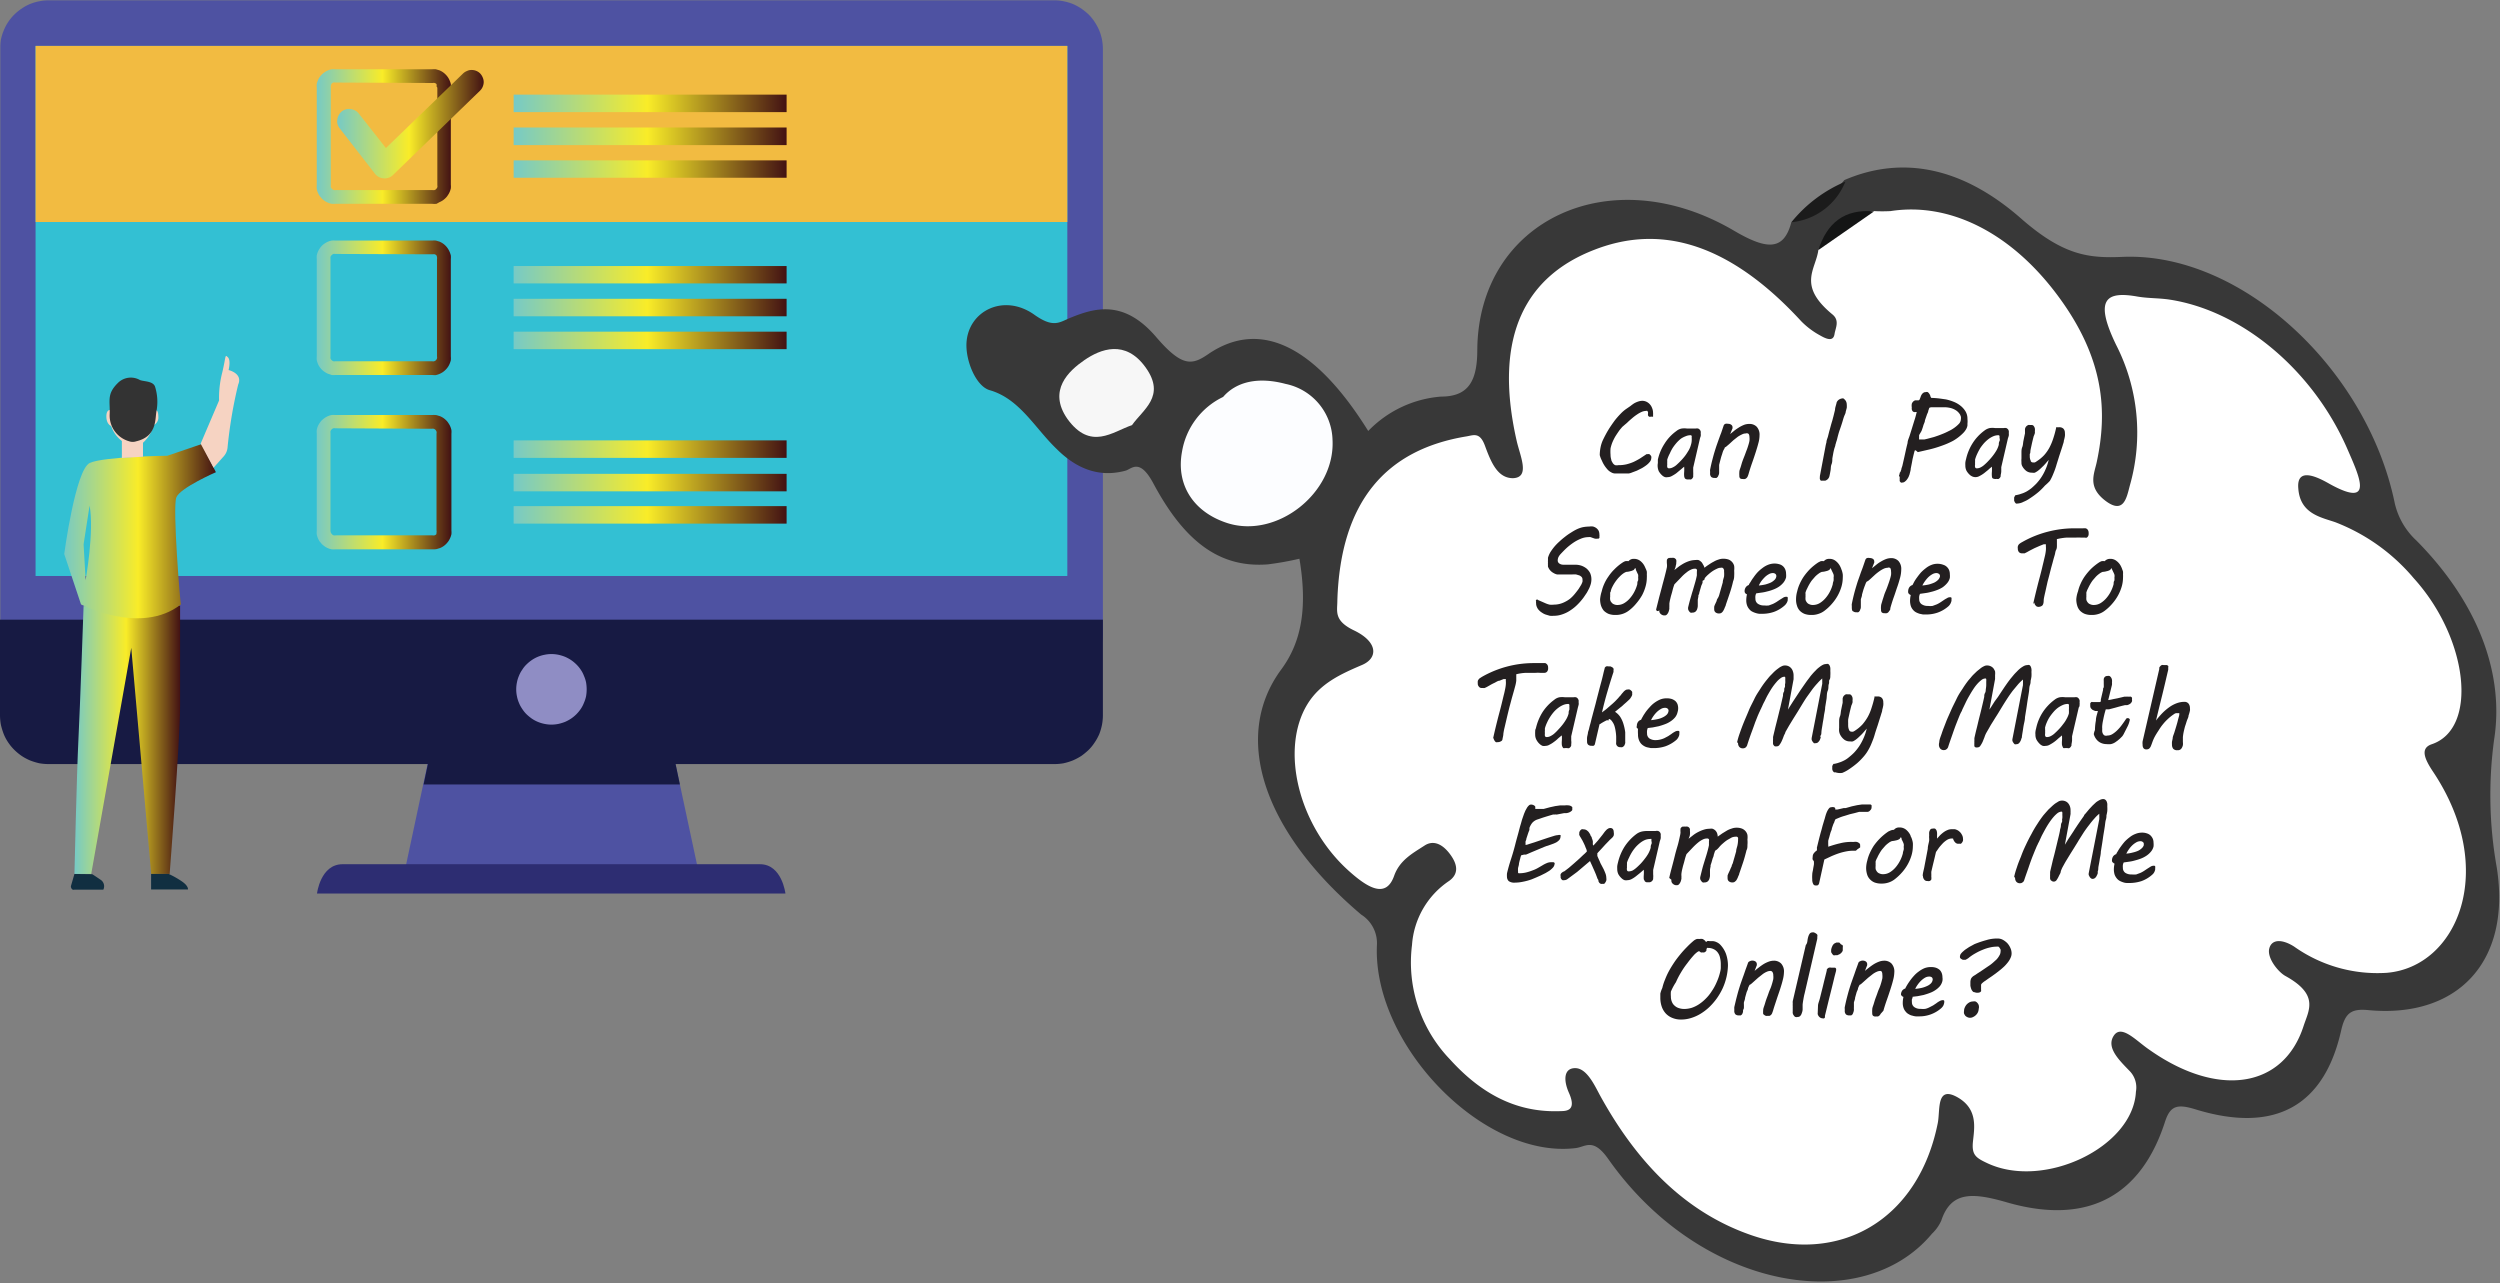 <svg id="Layer_1" data-name="Layer 1" xmlns="http://www.w3.org/2000/svg" xmlns:xlink="http://www.w3.org/1999/xlink" viewBox="0 0 212.94 109.28"><rect x="0" y="0" width="212.94" height="109.28" fill="#808080" stroke="none"/><defs><style>.cls-1{fill:#4e52a2;}.cls-2{fill:#171a43;}.cls-3{fill:#2d2d72;}.cls-4{fill:#33c0d3;}.cls-5{fill:#8f8dc4;}.cls-6{fill:#f2bb41;}.cls-7{fill:url(#linear-gradient);}.cls-8{fill:url(#linear-gradient-2);}.cls-9{fill:url(#linear-gradient-3);}.cls-10{fill:url(#linear-gradient-4);}.cls-11{fill:url(#linear-gradient-5);}.cls-12{fill:url(#linear-gradient-6);}.cls-13{fill:url(#linear-gradient-7);}.cls-14{fill:url(#linear-gradient-8);}.cls-15{fill:url(#linear-gradient-9);}.cls-16{fill:url(#linear-gradient-10);}.cls-17{fill:url(#linear-gradient-11);}.cls-18{fill:url(#linear-gradient-12);}.cls-19{fill:url(#linear-gradient-13);}.cls-20{fill:url(#linear-gradient-14);}.cls-21{fill:#112f41;}.cls-22{fill:url(#linear-gradient-15);}.cls-23{fill:#f6d3c2;}.cls-24{fill:#333;}.cls-25{fill:#383838;}.cls-26{fill:#1b1b1b;}.cls-27{fill:#fff;}.cls-28{fill:#fcfdff;}.cls-29{fill:#f7f7f7;}.cls-30{fill:#141515;}.cls-31{fill:#231f20;}</style><linearGradient id="linear-gradient" x1="38.77" y1="54.24" x2="50.25" y2="54.24" gradientUnits="userSpaceOnUse"><stop offset="0" stop-color="#76cac6"/><stop offset="0.49" stop-color="#f9ec28"/><stop offset="1" stop-color="#431213"/></linearGradient><linearGradient id="linear-gradient-2" x1="40.56" y1="53.21" x2="53.01" y2="53.21" xlink:href="#linear-gradient"/><linearGradient id="linear-gradient-3" x1="38.77" y1="68.84" x2="50.25" y2="68.84" xlink:href="#linear-gradient"/><linearGradient id="linear-gradient-4" x1="38.77" y1="83.69" x2="50.25" y2="83.69" xlink:href="#linear-gradient"/><linearGradient id="linear-gradient-5" x1="55.57" y1="51.45" x2="78.82" y2="51.45" xlink:href="#linear-gradient"/><linearGradient id="linear-gradient-6" x1="55.57" y1="54.24" x2="78.82" y2="54.24" xlink:href="#linear-gradient"/><linearGradient id="linear-gradient-7" x1="55.57" y1="57.04" x2="78.82" y2="57.04" xlink:href="#linear-gradient"/><linearGradient id="linear-gradient-8" x1="55.57" y1="66.04" x2="78.82" y2="66.04" xlink:href="#linear-gradient"/><linearGradient id="linear-gradient-9" x1="55.57" y1="68.84" x2="78.82" y2="68.84" xlink:href="#linear-gradient"/><linearGradient id="linear-gradient-10" x1="55.57" y1="71.63" x2="78.82" y2="71.63" xlink:href="#linear-gradient"/><linearGradient id="linear-gradient-11" x1="55.57" y1="80.9" x2="78.82" y2="80.9" xlink:href="#linear-gradient"/><linearGradient id="linear-gradient-12" x1="55.57" y1="83.69" x2="78.82" y2="83.69" xlink:href="#linear-gradient"/><linearGradient id="linear-gradient-13" x1="55.57" y1="86.49" x2="78.82" y2="86.49" xlink:href="#linear-gradient"/><linearGradient id="linear-gradient-14" x1="18.16" y1="105.66" x2="27.15" y2="105.66" xlink:href="#linear-gradient"/><linearGradient id="linear-gradient-15" x1="17.24" y1="87.89" x2="30.21" y2="87.89" xlink:href="#linear-gradient"/></defs><title>Can_I_Pay_Someone_To_Take_My_Math_Exam_for_Me_Online</title><path class="cls-1" d="M71.3,116.8h-25L49.9,99.92H67.69Z" transform="translate(-11.82 -42.64)"/><path class="cls-2" d="M69.73,109.46l-2-9.54H49.9l-2,9.54Z" transform="translate(-11.82 -42.64)"/><path class="cls-3" d="M76.55,116.25H41c-1.89,0-2.18,2.5-2.18,2.5H78.72S78.43,116.25,76.55,116.25Z" transform="translate(-11.82 -42.64)"/><path class="cls-1" d="M105.76,96.54a4.45,4.45,0,0,1-.08.81,3.52,3.52,0,0,1-.24.78,4.14,4.14,0,0,1-.38.72,4.31,4.31,0,0,1-.51.62,5.11,5.11,0,0,1-.63.52,4.36,4.36,0,0,1-1.5.62,4.28,4.28,0,0,1-.81.08H16a4.45,4.45,0,0,1-.81-.08,4.15,4.15,0,0,1-.78-.24,3.72,3.72,0,0,1-.71-.38,4,4,0,0,1-.63-.52,4.38,4.38,0,0,1-.52-.62,4.36,4.36,0,0,1-.62-1.5,4.45,4.45,0,0,1-.08-.81V46.78A4.45,4.45,0,0,1,11.9,46a4.29,4.29,0,0,1,.24-.77,4.14,4.14,0,0,1,.38-.72,4,4,0,0,1,.52-.63,3.9,3.9,0,0,1,.63-.51,3.76,3.76,0,0,1,.71-.39,4.12,4.12,0,0,1,.78-.23,3.71,3.71,0,0,1,.81-.08h85.64a3.59,3.59,0,0,1,.81.08,4.12,4.12,0,0,1,.78.23,4.19,4.19,0,0,1,.72.39,5,5,0,0,1,.63.51,3.9,3.9,0,0,1,.51.63,5,5,0,0,1,.39.72,4.25,4.25,0,0,1,.23.77,4.45,4.45,0,0,1,.08.81Z" transform="translate(-11.82 -42.64)"/><path class="cls-2" d="M11.82,95.42v8.16a4.45,4.45,0,0,0,.08.81,5.81,5.81,0,0,0,.24.78,3.72,3.72,0,0,0,.38.71,4,4,0,0,0,.52.63,4.59,4.59,0,0,0,.63.52,4.38,4.38,0,0,0,.71.38,5.4,5.4,0,0,0,.78.24,4.43,4.43,0,0,0,.81.07h85.64a4.28,4.28,0,0,0,.81-.07,5,5,0,0,0,.78-.24,5,5,0,0,0,.72-.38,6.21,6.21,0,0,0,.63-.52,3.9,3.9,0,0,0,.51-.63,4.43,4.43,0,0,0,.39-.71,4.6,4.6,0,0,0,.23-.78,4.45,4.45,0,0,0,.08-.81V95.42Z" transform="translate(-11.82 -42.64)"/><path class="cls-4" d="M14.85,46.55h87.88V91.7H14.85Z" transform="translate(-11.82 -42.64)"/><path class="cls-5" d="M61.56,100.21a2.62,2.62,0,0,1,.18.56,3.45,3.45,0,0,1,0,1.17,2.81,2.81,0,0,1-.18.56,2.57,2.57,0,0,1-.27.52,3.32,3.32,0,0,1-.38.46,3.16,3.16,0,0,1-.45.37,3.25,3.25,0,0,1-.52.28,3.62,3.62,0,0,1-.56.17,3,3,0,0,1-.59.06,2.78,2.78,0,0,1-.58-.06,2.91,2.91,0,0,1-1.09-.45,4,4,0,0,1-.45-.37,2.67,2.67,0,0,1-.37-.46,2.61,2.61,0,0,1-.28-.52,2.78,2.78,0,0,1-.17-.56,2.88,2.88,0,0,1,0-1.17,2.6,2.6,0,0,1,.17-.56,2.36,2.36,0,0,1,.28-.52,2.33,2.33,0,0,1,.37-.46,3.16,3.16,0,0,1,.45-.37,2.91,2.91,0,0,1,1.09-.45,2.78,2.78,0,0,1,.58-.06,3,3,0,0,1,.59.06,3.62,3.62,0,0,1,.56.17,3.25,3.25,0,0,1,.52.28,3.16,3.16,0,0,1,.45.37,2.82,2.82,0,0,1,.38.46A2.33,2.33,0,0,1,61.56,100.21Z" transform="translate(-11.82 -42.64)"/><path class="cls-6" d="M14.85,46.55h87.88v15H14.85Z" transform="translate(-11.82 -42.64)"/><path class="cls-7" d="M48.63,60H40.38a1.63,1.63,0,0,1-.31,0,1.32,1.32,0,0,1-.3-.09,1.51,1.51,0,0,1-.28-.15,1.57,1.57,0,0,1-.25-.2l-.2-.24a1.91,1.91,0,0,1-.15-.28,1.58,1.58,0,0,1-.09-.31,1.55,1.55,0,0,1,0-.31V50.12a1.73,1.73,0,0,1,0-.32,1.71,1.71,0,0,1,.09-.3,1.51,1.51,0,0,1,.15-.28,1.59,1.59,0,0,1,.2-.24,1.57,1.57,0,0,1,.25-.2,1.51,1.51,0,0,1,.28-.15,1.32,1.32,0,0,1,.3-.09,1.65,1.65,0,0,1,.31,0h8.25a1.75,1.75,0,0,1,.32,0l.3.09a1.51,1.51,0,0,1,.28.15,1.73,1.73,0,0,1,.44.44,1.51,1.51,0,0,1,.15.28,1.76,1.76,0,0,1,.1.3,1.73,1.73,0,0,1,0,.32v8.25a1.63,1.63,0,0,1,0,.31,1.6,1.6,0,0,1-.1.31,1.43,1.43,0,0,1-.15.27,1.16,1.16,0,0,1-.2.25,1.59,1.59,0,0,1-.24.2,1.51,1.51,0,0,1-.28.15L49,60A1.73,1.73,0,0,1,48.63,60ZM40.38,49.67a.35.35,0,0,0-.17,0,.42.42,0,0,0-.14.09A.49.49,0,0,0,40,50a.47.47,0,0,0,0,.17v8.25a.51.51,0,0,0,0,.17.45.45,0,0,0,.1.14.33.33,0,0,0,.14.1.51.51,0,0,0,.17,0h8.25a.47.47,0,0,0,.17,0,.31.31,0,0,0,.15-.1.42.42,0,0,0,.09-.14.35.35,0,0,0,0-.17V50.12A.33.33,0,0,0,49,50,.46.46,0,0,0,49,49.8a.38.38,0,0,0-.15-.09.33.33,0,0,0-.17,0Z" transform="translate(-11.82 -42.64)"/><path class="cls-8" d="M44.41,57.82a1,1,0,0,1-.68-.42l-3-3.86a1.19,1.19,0,0,1-.17-.36,1.08,1.08,0,0,1,0-.4,1,1,0,0,1,.14-.38,1,1,0,0,1,.27-.3,1,1,0,0,1,.37-.16.9.9,0,0,1,.4,0,1.09,1.09,0,0,1,.38.14,1.06,1.06,0,0,1,.29.27l2.28,2.9,6.56-6.34a1,1,0,0,1,.34-.22A.85.85,0,0,1,52,48.6a1,1,0,0,1,.39.08,1,1,0,0,1,.34.23,1.08,1.08,0,0,1,.21.34,1,1,0,0,1,.08.39,1.11,1.11,0,0,1-.09.4,1,1,0,0,1-.23.33l-7.4,7.17a1,1,0,0,1-.81.29Z" transform="translate(-11.82 -42.64)"/><path class="cls-9" d="M48.63,74.58H40.38a1.63,1.63,0,0,1-.31,0l-.3-.1a1.51,1.51,0,0,1-.28-.15,1.57,1.57,0,0,1-.25-.2,1.59,1.59,0,0,1-.2-.24,1.51,1.51,0,0,1-.15-.28,1.71,1.71,0,0,1-.09-.3,1.73,1.73,0,0,1,0-.32V64.71a1.63,1.63,0,0,1,0-.31,1.49,1.49,0,0,1,.09-.3,1.51,1.51,0,0,1,.15-.28,1.45,1.45,0,0,1,.45-.45,1.51,1.51,0,0,1,.28-.15,1.32,1.32,0,0,1,.3-.09,1.63,1.63,0,0,1,.31,0h8.25a1.73,1.73,0,0,1,.32,0l.3.09a1.51,1.51,0,0,1,.28.15,1.59,1.59,0,0,1,.24.2,1.57,1.57,0,0,1,.2.25,1.87,1.87,0,0,1,.25.58,1.63,1.63,0,0,1,0,.31V73a1.73,1.73,0,0,1,0,.32,1.76,1.76,0,0,1-.1.3,1.51,1.51,0,0,1-.15.28,1.73,1.73,0,0,1-.44.44,1.51,1.51,0,0,1-.28.15l-.3.1A1.73,1.73,0,0,1,48.63,74.58ZM40.38,64.27a.51.51,0,0,0-.17,0,.52.52,0,0,0-.24.24.55.55,0,0,0,0,.17V73a.47.47,0,0,0,0,.17.4.4,0,0,0,.1.15.42.42,0,0,0,.14.09.35.35,0,0,0,.17,0h8.25a.33.33,0,0,0,.17,0,.36.36,0,0,0,.24-.24.33.33,0,0,0,0-.17V64.71a.38.38,0,0,0,0-.17A.42.42,0,0,0,49,64.4a.4.4,0,0,0-.15-.1.47.47,0,0,0-.17,0Z" transform="translate(-11.82 -42.64)"/><path class="cls-10" d="M48.63,89.43H40.38a1.63,1.63,0,0,1-.31,0,1.32,1.32,0,0,1-.3-.09,1.51,1.51,0,0,1-.28-.15,2.43,2.43,0,0,1-.25-.2l-.2-.24a1.91,1.91,0,0,1-.15-.28,1.58,1.58,0,0,1-.09-.31,1.63,1.63,0,0,1,0-.31V79.57a1.63,1.63,0,0,1,0-.31,1.58,1.58,0,0,1,.09-.31,1.43,1.43,0,0,1,.15-.27,1.69,1.69,0,0,1,.2-.25,2.43,2.43,0,0,1,.25-.2,1.51,1.51,0,0,1,.28-.15,1.32,1.32,0,0,1,.3-.09,1.63,1.63,0,0,1,.31,0h8.25A1.73,1.73,0,0,1,49,78l.3.09a1.51,1.51,0,0,1,.28.15,1.59,1.59,0,0,1,.24.2,1.22,1.22,0,0,1,.2.25,1.43,1.43,0,0,1,.15.27,1.6,1.6,0,0,1,.1.31,1.63,1.63,0,0,1,0,.31v8.25a1.63,1.63,0,0,1,0,.31,1.6,1.6,0,0,1-.1.31,1.91,1.91,0,0,1-.15.28,2.12,2.12,0,0,1-.2.24,1.59,1.59,0,0,1-.24.2,1.51,1.51,0,0,1-.28.15l-.3.09A1.73,1.73,0,0,1,48.63,89.43ZM40.38,79.12a.53.53,0,0,0-.17,0,.42.42,0,0,0-.14.09.49.49,0,0,0-.1.15.51.51,0,0,0,0,.17v8.25A.51.51,0,0,0,40,88a.49.49,0,0,0,.1.15.42.42,0,0,0,.14.09.53.53,0,0,0,.17,0h8.25a.47.47,0,0,0,.17,0,.38.38,0,0,0,.15-.09A.46.46,0,0,0,49,88a.35.35,0,0,0,0-.17V79.57a.35.35,0,0,0,0-.17.46.46,0,0,0-.09-.15.38.38,0,0,0-.15-.09.47.47,0,0,0-.17,0Z" transform="translate(-11.82 -42.64)"/><path class="cls-11" d="M55.57,50.7H78.82v1.49H55.57Z" transform="translate(-11.82 -42.64)"/><path class="cls-12" d="M55.57,53.5H78.82V55H55.57Z" transform="translate(-11.82 -42.64)"/><path class="cls-13" d="M55.57,56.3H78.82v1.48H55.57Z" transform="translate(-11.82 -42.64)"/><path class="cls-14" d="M55.57,65.3H78.82v1.48H55.57Z" transform="translate(-11.82 -42.64)"/><path class="cls-15" d="M55.57,68.09H78.82v1.49H55.57Z" transform="translate(-11.82 -42.64)"/><path class="cls-16" d="M55.57,70.89H78.82v1.49H55.57Z" transform="translate(-11.82 -42.64)"/><path class="cls-17" d="M55.57,80.15H78.82v1.49H55.57Z" transform="translate(-11.82 -42.64)"/><path class="cls-18" d="M55.57,83H78.82v1.49H55.57Z" transform="translate(-11.82 -42.64)"/><path class="cls-19" d="M55.57,85.75H78.82v1.49H55.57Z" transform="translate(-11.82 -42.64)"/><path class="cls-20" d="M18.94,94.26s-.3,8.62-.44,11.37-.34,11.45-.34,11.45h1.43S22.86,98.64,23,97.82l1.7,19.26h1.57s.89-11.5.89-14.26V94.24Z" transform="translate(-11.82 -42.64)"/><path class="cls-21" d="M24.69,117.08v1.32h3.14s.06-.28-.48-.66a7.38,7.38,0,0,0-1.16-.66Z" transform="translate(-11.82 -42.64)"/><path class="cls-21" d="M18.16,117.08l-.29,1a.2.2,0,0,0,0,.13.22.22,0,0,0,.05.12.28.28,0,0,0,.1.09.28.28,0,0,0,.13,0h2.47a.66.66,0,0,0-.27-.87c-.55-.38-.68-.45-.68-.45Z" transform="translate(-11.82 -42.64)"/><path class="cls-22" d="M26.84,85c.34-.82,3.37-2.14,3.37-2.14L29,80.46l-2.93,1s-5.38.06-6.6.61-2.18,7.76-2.18,7.76l1.43,4.29s5.11,2.66,8.51,0C27.18,94.14,26.5,85.84,26.84,85Zm-7.73,7-.17-3,.51-3.3C19.86,87.91,19.11,92.06,19.11,92.06Z" transform="translate(-11.82 -42.64)"/><path class="cls-23" d="M28.91,80.43l1.57-3.68a8.62,8.62,0,0,1,.27-2.38c.34-1.43.21-1.56.48-1.3s.06,1.09.06,1.09,1.23.28.82,1.23a38.2,38.2,0,0,0-.91,5.39,1.3,1.3,0,0,1-.3.7l-.89,1Z" transform="translate(-11.82 -42.64)"/><path class="cls-23" d="M22.2,81.65l0-1.5H24v1.39Z" transform="translate(-11.82 -42.64)"/><path class="cls-23" d="M22.86,80.56a2.62,2.62,0,0,1-1.57-1.63s-.41-.14-.41-.82.41-.54.41-.54,3.54-.07,3.68,0,.34-.14.34.68a.75.75,0,0,1-.41.61,3,3,0,0,1-1.16,1.7C22.93,81,22.86,80.56,22.86,80.56Z" transform="translate(-11.82 -42.64)"/><path class="cls-24" d="M23.42,80.23a.92.92,0,0,1-.59,0A2.28,2.28,0,0,1,21.16,78c.06-1.22-.28-1.76.68-2.72a1.56,1.56,0,0,1,1.9-.27c.34.14,1.16.07,1.3.61a4.29,4.29,0,0,1,.13,1.91C25,78.22,25.28,79.79,23.42,80.23Z" transform="translate(-11.82 -42.64)"/><path class="cls-25" d="M164.4,61.57c-.63,2.38-2,2.41-4.85.74-10.54-6.22-21.8-.91-21.9,10.11,0,2.65-.73,4-3.09,4a9.67,9.67,0,0,0-6.2,2.93c-4.51-7.24-9.16-9.53-13.55-6.6-1.43,1-2.27,1.21-4.51-1.4-2.77-3.24-5.26-2.48-7.36-1.62-.89.37-1.4.86-3-.27-2.62-1.88-5.67-.33-5.8,2.42-.07,1.53.83,3.69,2,4,2.54.74,3.83,3.23,5.68,5,2,2,4,2.36,5.87,1.85.51-.14,1.19-1.11,2.36,1.07,2.77,5.19,5.83,7.22,9.77,6.91a26.05,26.05,0,0,0,2.68-.48c.69,4.12.21,7.06-1.56,9.45-4.23,5.75-1.49,13.83,6.82,20.86a2.88,2.88,0,0,1,1.34,2.62c-.36,8.49,9.08,18.23,16.93,17.27.86-.11,1.49-.91,2.79.95,7.88,11.18,21.64,13.46,27.56,6.34a3.51,3.51,0,0,0,.79-1.11c.84-2.55,2.72-2.39,5.65-1.54,7,2,11.42-.73,13.4-6.86.44-1.36,1-1.57,2.57-1.09,6.89,2.13,11-.36,12.43-6.66.34-1.52.83-1.93,2.35-1.78,7.52.7,12.17-4.07,10.92-12.12a35,35,0,0,1-.22-11c.81-5.29-1.14-11.32-6.61-16.86a6.22,6.22,0,0,1-1.86-3.18c-2.35-11.46-13.09-21.43-23.19-21-2.85.12-5-.09-8.6-3.23-5.57-4.91-10.77-5.18-15.1-3.31A13.61,13.61,0,0,1,164.4,61.57Z" transform="translate(-11.82 -42.64)"/><path class="cls-26" d="M164.4,61.57A5.52,5.52,0,0,0,169,58.11,11.81,11.81,0,0,0,164.4,61.57Z" transform="translate(-11.82 -42.64)"/><path class="cls-27" d="M166.7,63.94c-.22,1.67-1.82,3,1.21,5.49.62.52.25,1.15.17,1.65-.1.71-.73.42-1.25.12A6.75,6.75,0,0,1,165.24,70c-6.64-7.22-12.54-8.07-17.63-6.08C142,66.09,138.92,71,141,80.17c.3,1.34,1.18,3.14-.31,3.2-1.33,0-1.88-1.39-2.39-2.77-.44-1.2-1-.88-1.57-.79-6.82,1.12-10.74,5.5-11,14,0,.91-.32,1.7,1.45,2.54,2.05,1,2,2.36.65,2.93-1.8.77-3.56,1.56-4.65,3.34-2.33,3.82-.79,10.27,3.45,14.13,1.75,1.59,3.26,2.42,3.94.48.48-1.34,1.59-1.92,2.62-2.59.59-.37,1.32-.27,2.05.64.95,1.2.66,1.93,0,2.4a7.15,7.15,0,0,0-3.15,5.45,11.91,11.91,0,0,0,3.23,9.74c3.21,3.55,6.4,4.54,9.47,4.41.67,0,1.27-.21.66-1.57-.49-1.11-.41-2.1.55-2.09s1.61,1.4,2.08,2.28c3.33,6.08,7.54,10.08,12.86,11.93,7.6,2.65,14.29-1.32,15.93-9.52.23-1.13-.17-3.32,1.78-2.15,1.64,1,1.34,2.56,1.22,3.7s.23,1.39,1.21,1.85c4.82,2.28,12.44-1.35,12.67-6.09a2,2,0,0,0-.54-1.76c-.92-.95-2-2-1.35-3s1.9.42,3,1.17c5.87,4.16,11.46,3.31,13.17-2,.44-1.35,1.35-2.66-1.55-4.26-.6-.33-1.59-1.53-1.37-2.35s1.13-.78,2.12-.15a12.26,12.26,0,0,0,7.89,2.23c6-.5,9.51-8.76,3.95-17.11-.73-1.09-1.13-2-.15-2.35,4-1.31,3.16-9-1.5-14.14a16.48,16.48,0,0,0-6.69-4.78c-1.21-.42-3-.71-3.15-2.88-.16-1.84,1.59-1,2.67-.38,3.89,2.15,2.49-.71,1.5-3-2.94-6.73-9-11.76-15.13-12.7-.93-.14-1.8-.1-2.74-.26-2.65-.47-3.72.18-1.82,4.11A16.41,16.41,0,0,1,193.23,84c-.28,1.07-.53,2.52-2.16,1.23-1.46-1.17-.86-2.25-.65-3.27.91-4.28.67-8.82-3.41-14.25-3.94-5.25-9.13-7.87-14.16-7.09a13.1,13.1,0,0,1-1.41,0A7.2,7.2,0,0,0,166.7,63.94Z" transform="translate(-11.82 -42.64)"/><path class="cls-28" d="M116,76.45a6.32,6.32,0,0,0-3.5,4.66c-.53,2.85,1,5.17,3.88,6.09,4.2,1.33,9.16-2.56,8.94-7.07a5,5,0,0,0-4-4.79C119,74.72,117.13,75.14,116,76.45Z" transform="translate(-11.82 -42.64)"/><path class="cls-29" d="M108.24,78.85c.92-1.32,2.91-2.46,1.17-4.9s-3.88-1.56-5.22-.64-3.14,2.58-1.46,5C104.71,81.06,106.59,79.41,108.24,78.85Z" transform="translate(-11.82 -42.64)"/><path class="cls-30" d="M166.7,63.94l4.74-3.29C168.92,60.41,167.43,61.64,166.7,63.94Z" transform="translate(-11.82 -42.64)"/><path class="cls-31" d="M148.08,81.4a3.49,3.49,0,0,1,.06-.61,2.74,2.74,0,0,1,.21-.67c.14-.29.29-.58.46-.86s.35-.53.52-.77a6.86,6.86,0,0,1,.54-.62,3.06,3.06,0,0,1,.51-.43h0l.32-.22A3.79,3.79,0,0,1,151,77a1.89,1.89,0,0,1,.36-.16,1.13,1.13,0,0,1,.36-.06.81.81,0,0,1,.34.08.89.89,0,0,1,.29.22.94.94,0,0,1,.19.32,1,1,0,0,1,.08.38,1.21,1.21,0,0,1,0,.23.33.33,0,0,1,0,.12.1.1,0,0,1-.08,0h-.11a.21.21,0,0,1-.15,0,.31.31,0,0,1-.09-.11.58.58,0,0,1,0-.14.57.57,0,0,0,0-.14.44.44,0,0,0-.06-.1.12.12,0,0,0-.1,0,1,1,0,0,0-.37.08,2.38,2.38,0,0,0-.41.23,3.9,3.9,0,0,0-.42.32c-.14.12-.28.24-.4.36L150,79c-.1.12-.2.23-.27.33s-.22.32-.32.48a4.66,4.66,0,0,0-.25.5,3.13,3.13,0,0,0-.16.52,3.31,3.31,0,0,0,0,.55,1.25,1.25,0,0,0,.06.4c0,.11.08.2.12.29a.54.54,0,0,0,.21.19.79.79,0,0,0,.29,0,2.81,2.81,0,0,0,.67-.07,3.84,3.84,0,0,0,.6-.2,6,6,0,0,0,.56-.3l.56-.37h.11a.27.27,0,0,1,.12,0,.81.81,0,0,1,.1.09.41.41,0,0,1,.07.11.35.35,0,0,1,0,.14.53.53,0,0,1-.11.3,1.59,1.59,0,0,1-.29.29,3.77,3.77,0,0,1-.39.26l-.44.22-.4.15a1.21,1.21,0,0,1-.3.09l-.18,0-.21,0-.29,0h-.42a.71.71,0,0,1-.29-.05,1.71,1.71,0,0,1-.23-.13,1.22,1.22,0,0,1-.17-.15l-.11-.13a2.56,2.56,0,0,1-.38-.64A2.06,2.06,0,0,1,148.08,81.4Z" transform="translate(-11.82 -42.64)"/><path class="cls-31" d="M155.27,83.18a2,2,0,0,1,0-.32,3.09,3.09,0,0,0,0-.47l-.32.27-.35.29a3.13,3.13,0,0,1-.37.23.72.72,0,0,1-.35.1.64.64,0,0,1-.24,0,.75.75,0,0,1-.2-.11,1.43,1.43,0,0,1-.33-.39,1.2,1.2,0,0,1-.08-.7c0-.09,0-.18,0-.29a4.09,4.09,0,0,1,.57-1.36,3.74,3.74,0,0,1,1-1.07,1,1,0,0,1,.46-.22,1.73,1.73,0,0,1,.45,0h.22l.22,0,.17,0h.13a.62.62,0,0,1,.21,0,.39.39,0,0,1,.14.1.44.44,0,0,1,.08.15.88.88,0,0,1,0,.17.85.85,0,0,1,0,.23,1.87,1.87,0,0,0-.07.22l-.57,2.46q0,.2,0,.36a2.51,2.51,0,0,1,0,.31.76.76,0,0,1,0,.11.34.34,0,0,1-.06.12.36.36,0,0,1-.11.1.29.29,0,0,1-.17,0,.62.62,0,0,1-.21,0,.33.33,0,0,1-.12-.05.16.16,0,0,1-.06-.08A.45.45,0,0,1,155.27,83.18Zm-1.44-1.4a1.64,1.64,0,0,0,0,.18,2,2,0,0,0,0,.25.78.78,0,0,0,0,.22.15.15,0,0,0,.15.1.67.67,0,0,0,.34-.09,1.21,1.21,0,0,0,.3-.2c.12-.11.25-.23.38-.37a4.71,4.71,0,0,0,.36-.42c.11-.15.21-.31.3-.46a2,2,0,0,0,.19-.47,1.31,1.31,0,0,0,.06-.31,2,2,0,0,0,0-.32.27.27,0,0,0,0-.12.1.1,0,0,0-.1-.06,1.06,1.06,0,0,0-.42.09A2,2,0,0,0,155,80a3,3,0,0,0-.37.35,4.46,4.46,0,0,0-.33.43,3.67,3.67,0,0,0-.25.48A3.06,3.06,0,0,0,153.83,81.78Z" transform="translate(-11.82 -42.64)"/><path class="cls-31" d="M160.52,79.56a.69.69,0,0,0-.32.08,2.64,2.64,0,0,0-.36.2l-.38.3-.37.34-.19.16a.45.45,0,0,1-.17.11c0,.07-.08.17-.13.28s-.08.25-.13.39-.08.27-.12.42-.07.28-.1.4l0,.19,0,.2c0,.07,0,.15,0,.23s0,.17-.06.27a.46.46,0,0,1-.07.14l-.1.08a.19.19,0,0,1-.1,0h-.07a.46.46,0,0,1-.27-.08.42.42,0,0,1-.1-.33v-.14a.55.55,0,0,1,0-.16c.06-.29.12-.56.18-.79s.12-.46.18-.66.12-.39.18-.57l.19-.54c.07-.18.13-.37.21-.56l.22-.65a.26.26,0,0,1,.14-.13.46.46,0,0,1,.23,0,.4.4,0,0,1,.27.08.25.25,0,0,1,.11.22.11.11,0,0,1,0,0s0,.06,0,.08l-.2.49.38-.31c.13-.1.27-.19.41-.28a3.11,3.11,0,0,1,.41-.2,1.23,1.23,0,0,1,.42-.07.84.84,0,0,1,.64.24,1,1,0,0,1,.24.74,2.46,2.46,0,0,1-.1.66c-.06.24-.14.5-.23.78s-.19.58-.3.89-.21.62-.3.94a1.77,1.77,0,0,1-.08.22.39.39,0,0,1-.1.14.35.35,0,0,1-.13.08.5.5,0,0,1-.18,0,.37.37,0,0,1-.24-.06.34.34,0,0,1-.06-.22,2.11,2.11,0,0,1,0-.32c0-.12.06-.26.11-.41s.09-.32.15-.49.13-.34.2-.52.1-.28.16-.43.1-.28.14-.41a3.06,3.06,0,0,0,.1-.38,1.37,1.37,0,0,0,0-.34.51.51,0,0,0-.06-.25A.23.23,0,0,0,160.52,79.56Z" transform="translate(-11.82 -42.64)"/><path class="cls-31" d="M167.3,80.71a3.7,3.7,0,0,1,.09-.4c0-.15.07-.3.12-.46l.12-.48c.05-.16.09-.32.13-.47s.08-.28.12-.41.06-.24.09-.33l.15-.61c0-.2.1-.42.14-.64a.56.56,0,0,1,.24-.26.69.69,0,0,1,.32-.08.77.77,0,0,1,.22.22.65.65,0,0,1,.08.31,1.7,1.7,0,0,1,0,.28l-.09.33c0,.12-.08.25-.13.38s-.09.27-.13.41-.16.51-.25.76-.16.53-.23.81a1.87,1.87,0,0,1-.07.22,2.17,2.17,0,0,1-.07.24c0,.09-.05.19-.08.29s-.06.23-.09.37l-.09.5c0,.17,0,.33-.07.5s-.05.34-.08.51-.06.34-.1.51a.45.45,0,0,1-.08.17.34.34,0,0,1-.12.12.44.44,0,0,1-.15.08l-.14,0H167a.19.19,0,0,1-.09,0,.39.39,0,0,1-.08-.14.41.41,0,0,1,0-.16v-.09Z" transform="translate(-11.82 -42.64)"/><path class="cls-31" d="M173.57,83.16a.88.88,0,0,1,.05-.15c0-.05,0-.11.07-.17l.08-.22c0-.09.06-.2.09-.32l.17-.75.12-.55q.06-.28.15-.63c0-.19.1-.39.17-.6l.2-.64.21-.68c.08-.23.14-.47.2-.72v0s0,0,0,0H175a.29.29,0,0,1-.17,0,.27.27,0,0,1-.12-.09.5.5,0,0,1-.05-.13.39.39,0,0,1,0-.15,1,1,0,0,1,0-.33.52.52,0,0,1,.12-.19.54.54,0,0,1,.16-.1l.16,0,.14,0a.18.18,0,0,0,.09-.08l.08-.21a.72.72,0,0,1,.09-.2.5.5,0,0,1,.14-.15.33.33,0,0,1,.21-.06.25.25,0,0,1,.17,0,.58.58,0,0,1,.13.14.76.76,0,0,1,.09.18c0,.06.05.12.07.17a7.56,7.56,0,0,1,.77.06l.49.07a4,4,0,0,1,.65.2,2.28,2.28,0,0,1,.59.34,1.83,1.83,0,0,1,.43.49,1.22,1.22,0,0,1,.16.64,1.78,1.78,0,0,1,0,.39l0,.16a.93.93,0,0,1-.14.36,1.54,1.54,0,0,1-.25.31,4,4,0,0,1-.84.64,6.75,6.75,0,0,1-1,.43,9.15,9.15,0,0,1-1,.3l-1,.23L175,81c-.06,0-.1,0-.11.08-.06.21-.1.4-.14.56s-.06.32-.09.46l-.09.45c0,.14-.06.31-.1.49l-.08.21a1.42,1.42,0,0,1-.14.23.77.77,0,0,1-.18.18.32.32,0,0,1-.21.08.19.19,0,0,1-.13,0,.4.4,0,0,1-.1-.12.75.75,0,0,1,0-.16.77.77,0,0,1,0-.15v-.06A.11.11,0,0,1,173.57,83.16Zm1.71-3.44a.31.31,0,0,1,0,.08l0,.11a.29.29,0,0,0,0,.09.2.2,0,0,0,0,.07.06.06,0,0,0,0,0s0,0,0,0h.09l.16,0,.21,0,.22-.05.6-.16c.21-.07.42-.14.64-.23a5.46,5.46,0,0,0,.6-.27,2.86,2.86,0,0,0,.52-.31,2.6,2.6,0,0,0,.38-.34.61.61,0,0,0,.14-.37.71.71,0,0,0,0-.21l-.06-.16a1.15,1.15,0,0,0-.33-.36,1.62,1.62,0,0,0-.42-.2,2.41,2.41,0,0,0-.48-.08l-.49,0h-.2l-.27,0-.27,0a.43.43,0,0,0-.17.05.11.11,0,0,0,0,0l0,0-.09.26c0,.11-.09.23-.13.37l-.15.43c0,.15-.1.3-.14.45s-.09.28-.13.4S175.3,79.64,175.28,79.72Z" transform="translate(-11.82 -42.64)"/><path class="cls-31" d="M181.48,83.18a2,2,0,0,1,0-.32,3.09,3.09,0,0,0,0-.47c-.09.08-.2.16-.31.27l-.36.29a2.49,2.49,0,0,1-.37.23.69.69,0,0,1-.59.06,1,1,0,0,1-.2-.11,1.43,1.43,0,0,1-.33-.39,1,1,0,0,1-.1-.46,1.94,1.94,0,0,1,0-.24,1.88,1.88,0,0,1,.06-.29,4.29,4.29,0,0,1,.56-1.36,4,4,0,0,1,1-1.07,1.14,1.14,0,0,1,.46-.22,1.73,1.73,0,0,1,.45,0h.23l.22,0,.16,0h.13a.69.69,0,0,1,.22,0,.5.5,0,0,1,.14.1.41.41,0,0,1,.07.15.47.47,0,0,1,0,.17.85.85,0,0,1,0,.23,1.87,1.87,0,0,1-.07.22l-.57,2.46q0,.2,0,.36a1.44,1.44,0,0,1-.05.31l0,.11a.67.67,0,0,1-.06.12.52.52,0,0,1-.11.1.31.31,0,0,1-.17,0,.62.62,0,0,1-.21,0,.32.32,0,0,1-.13-.05.1.1,0,0,1-.05-.08A.43.43,0,0,1,181.48,83.18Zm-1.43-1.4,0,.18a2,2,0,0,0,0,.25.54.54,0,0,0,0,.22.14.14,0,0,0,.15.1.69.69,0,0,0,.34-.09,1.37,1.37,0,0,0,.29-.2,4.36,4.36,0,0,0,.38-.37,4.71,4.71,0,0,0,.36-.42,4.13,4.13,0,0,0,.31-.46,2,2,0,0,0,.19-.47c0-.09,0-.19.06-.31s0-.23,0-.32a.5.5,0,0,0,0-.12.11.11,0,0,0-.1-.06,1.11,1.11,0,0,0-.43.09,1.91,1.91,0,0,0-.41.24,3.09,3.09,0,0,0-.38.35,4.46,4.46,0,0,0-.33.43c-.09.16-.18.32-.25.48A3,3,0,0,0,180.05,81.78Z" transform="translate(-11.82 -42.64)"/><path class="cls-31" d="M183.65,85.53a.24.24,0,0,1-.12,0l-.09-.1-.06-.13a.77.77,0,0,1,0-.15.68.68,0,0,1,0-.15l.06-.11a.19.19,0,0,1,.07-.08l.06,0,.25-.06.3-.1a2.52,2.52,0,0,0,.34-.16,3.69,3.69,0,0,0,.38-.26c.13-.11.27-.24.41-.38a4.35,4.35,0,0,0,.41-.51,4.2,4.2,0,0,0,.37-.67,4.33,4.33,0,0,0,.29-.86l-.19.22c-.07.09-.15.17-.23.26l-.25.24a2.75,2.75,0,0,1-.26.22,1.65,1.65,0,0,1-.25.15.5.5,0,0,1-.23,0,.79.79,0,0,1-.49-.14,1.26,1.26,0,0,1-.38-.47A.68.68,0,0,1,184,82a1.53,1.53,0,0,1,0-.3c0-.17,0-.33,0-.49s0-.32.07-.49.06-.35.1-.54.08-.4.13-.62c0-.06,0-.12,0-.17s0-.09,0-.13v-.07a.44.44,0,0,1,.05-.15.4.4,0,0,1,.1-.12.57.57,0,0,1,.13-.08.28.28,0,0,1,.13,0l.18,0a.21.21,0,0,1,.14.07.51.51,0,0,1,.11.22.75.75,0,0,1,0,.24.54.54,0,0,1,0,.17,1.72,1.72,0,0,1-.1.26c-.07.28-.13.52-.17.71s-.08.36-.1.48,0,.24-.06.31a1.36,1.36,0,0,0,0,.18.79.79,0,0,0,.08.4c0,.1.11.15.19.15l.15,0a.62.62,0,0,0,.17-.1,3.3,3.3,0,0,0,.63-.52,3.33,3.33,0,0,0,.45-.64,4.82,4.82,0,0,0,.32-.76,8.43,8.43,0,0,0,.25-.91l0-.07.08,0,.1,0,.1,0a.48.48,0,0,1,.35.13.52.52,0,0,1,.12.36,1.16,1.16,0,0,1,0,.27,2.74,2.74,0,0,1-.09.39c0,.14-.07.27-.1.4l-.09.28-.21.64c-.09.3-.18.57-.25.81s-.16.48-.25.69a4.15,4.15,0,0,1-.29.6A4.73,4.73,0,0,1,186,84a5.49,5.49,0,0,1-.54.54,7.52,7.52,0,0,1-.76.56,2.65,2.65,0,0,1-.52.28A1.24,1.24,0,0,1,183.65,85.53Z" transform="translate(-11.82 -42.64)"/><path class="cls-31" d="M142.83,93.75l.3.13.32.14a2.06,2.06,0,0,0,.35.12,1.53,1.53,0,0,0,.38,0,2,2,0,0,0,.48-.06,2.07,2.07,0,0,0,.47-.18,2.32,2.32,0,0,0,.44-.28,3,3,0,0,0,.39-.4c.13-.16.24-.3.33-.43l.21-.34a1.65,1.65,0,0,0,.11-.26.81.81,0,0,0,0-.19.31.31,0,0,0-.07-.21.64.64,0,0,0-.2-.14l-.27-.08a1.83,1.83,0,0,0-.33,0h-.23l-.27,0h-.5l-.29,0a.94.94,0,0,1-.3-.12,1,1,0,0,1-.48-.55,1.31,1.31,0,0,1,0-.15,1.11,1.11,0,0,1,0-.19,1.48,1.48,0,0,1,0-.21c0-.07,0-.13,0-.2a2.07,2.07,0,0,1,.2-.47,4.62,4.62,0,0,1,.34-.47,4.44,4.44,0,0,1,.43-.44,5.85,5.85,0,0,1,.47-.4,4.71,4.71,0,0,1,.48-.34c.16-.1.3-.19.44-.26a2.56,2.56,0,0,1,.58-.22,3,3,0,0,1,.59-.06.86.86,0,0,1,.32,0,.82.82,0,0,1,.28.14.71.71,0,0,1,.19.23.78.78,0,0,1,.06.31.5.5,0,0,1,0,.18.37.37,0,0,1,0,.11.21.21,0,0,1-.08.06l-.08,0a.78.78,0,0,1-.22,0l-.18-.06-.19-.07a.58.58,0,0,0-.19,0,1.69,1.69,0,0,0-.65.14,3.41,3.41,0,0,0-.65.35,5.29,5.29,0,0,0-.59.47c-.19.18-.35.35-.5.51a1.15,1.15,0,0,0-.17.26.79.79,0,0,0-.05.25.31.31,0,0,0,.14.27.59.59,0,0,0,.33.1H146a1.7,1.7,0,0,1,.51.08,1.55,1.55,0,0,1,.44.24,1.3,1.3,0,0,1,.31.39,1.33,1.33,0,0,1,.11.54,1.65,1.65,0,0,1-.05.38,2.92,2.92,0,0,1-.14.38c-.07.13-.13.26-.21.39l-.25.37a4.94,4.94,0,0,1-.52.61,3.61,3.61,0,0,1-.61.5,2.71,2.71,0,0,1-.68.34,2.1,2.1,0,0,1-.74.13,2,2,0,0,1-.34,0l-.34-.1a1.2,1.2,0,0,1-.32-.16,1.09,1.09,0,0,1-.26-.21.8.8,0,0,1-.18-.27.71.71,0,0,1-.07-.32.41.41,0,0,1,0-.16A.1.1,0,0,1,142.83,93.75Z" transform="translate(-11.82 -42.64)"/><path class="cls-31" d="M148.25,93a3.25,3.25,0,0,1,.2-.6,3.44,3.44,0,0,1,.36-.64,3.82,3.82,0,0,1,.53-.64,4.16,4.16,0,0,1,.71-.58,1.21,1.21,0,0,1,.2-.1.87.87,0,0,1,.28,0,.56.56,0,0,1,.45-.2.87.87,0,0,1,.57.19,1.32,1.32,0,0,1,.38.5l.09.2a1.18,1.18,0,0,1,.07.2,1.72,1.72,0,0,1,0,.24,2.3,2.3,0,0,1,0,.28,2.78,2.78,0,0,1-.11.75,3.67,3.67,0,0,1-.3.75,4.57,4.57,0,0,1-.49.69,3.52,3.52,0,0,1-.62.6,1.75,1.75,0,0,1-.52.28,1.81,1.81,0,0,1-.63.1,1.64,1.64,0,0,1-.58-.09,1.33,1.33,0,0,1-.41-.27,1.37,1.37,0,0,1-.24-.43,1.87,1.87,0,0,1-.08-.55A3,3,0,0,1,148.25,93Zm.72.06a1.91,1.91,0,0,0,0,.21,1.09,1.09,0,0,0,0,.18.92.92,0,0,0,0,.29.43.43,0,0,0,.12.22.43.43,0,0,0,.2.15.67.67,0,0,0,.3.06,1.11,1.11,0,0,0,.61-.18,2,2,0,0,0,.5-.45,2.72,2.72,0,0,0,.37-.58,2.89,2.89,0,0,0,.21-.57c0-.11,0-.21.07-.31a1.22,1.22,0,0,0,0-.26.85.85,0,0,0,0-.23l-.11-.23a1.3,1.3,0,0,0-.08-.17c0-.06,0-.11-.07-.17a.41.41,0,0,1-.07.11.19.19,0,0,1-.12.09.73.73,0,0,1-.21.07,1.39,1.39,0,0,1-.35.06,1.21,1.21,0,0,0-.29.16,2.1,2.1,0,0,0-.28.25,2.61,2.61,0,0,0-.27.31,3.39,3.39,0,0,0-.23.34,3.91,3.91,0,0,0-.18.35A1.5,1.5,0,0,0,149,93.1Z" transform="translate(-11.82 -42.64)"/><path class="cls-31" d="M152.89,94.52l.25-1,.24-.9c.07-.28.15-.56.22-.83s.14-.55.2-.83a1.18,1.18,0,0,0,0-.31,1.87,1.87,0,0,1,0-.32.27.27,0,0,1,.06-.1l.1-.07.12,0a.27.27,0,0,1,.12,0,.56.56,0,0,1,.2,0,.32.32,0,0,1,.13.08.19.19,0,0,1,.07.12.44.44,0,0,1,0,.16.86.86,0,0,1-.05.32c0,.11-.07.23-.11.35l.41-.32c.15-.1.29-.19.44-.27a3.08,3.08,0,0,1,.47-.19,2,2,0,0,1,.49-.07.85.85,0,0,1,.23,0,.57.57,0,0,1,.21.13.49.49,0,0,1,.16.21A1,1,0,0,1,157,91a3.89,3.89,0,0,1,.39-.28,3.26,3.26,0,0,1,.4-.24,1.83,1.83,0,0,1,.41-.18,1.16,1.16,0,0,1,.4-.07,1.34,1.34,0,0,1,.48.08.82.82,0,0,1,.29.22.74.74,0,0,1,.16.32,1.61,1.61,0,0,1,0,.39,3.67,3.67,0,0,1,0,.46q0,.24-.09.45c-.08.36-.18.7-.28,1s-.22.65-.34,1c0,.07-.06.16-.09.24a1.33,1.33,0,0,1-.11.24.58.58,0,0,1-.15.19.32.32,0,0,1-.19.07.46.46,0,0,1-.35-.1.33.33,0,0,1-.1-.26.45.45,0,0,1,0-.11.36.36,0,0,1,0-.11,1.19,1.19,0,0,1,.08-.21l.13-.28c0-.11.09-.21.14-.31s.08-.2.1-.28.08-.28.13-.46l.15-.53c0-.18.08-.35.11-.51a2.3,2.3,0,0,0,0-.39s0-.09,0-.14a.61.61,0,0,0-.05-.12.24.24,0,0,0-.09-.08.33.33,0,0,0-.15,0,.68.68,0,0,0-.31.08,2.72,2.72,0,0,0-.37.2,3.37,3.37,0,0,0-.37.29,2.3,2.3,0,0,0-.31.32A.76.76,0,0,1,157,92a.51.51,0,0,1-.16.11.49.49,0,0,0,0,.12c0,.07-.05.16-.09.25s-.06.21-.1.32l-.09.32c0,.1-.06.18-.08.24l0,.11a2.56,2.56,0,0,0-.05.27c0,.09,0,.18,0,.26l0,.27a1.07,1.07,0,0,1-.06.27.48.48,0,0,1-.14.2.4.4,0,0,1-.26.08.3.3,0,0,1-.16,0,.34.34,0,0,1-.12-.12.4.4,0,0,1-.08-.16.58.58,0,0,1,0-.18c.07-.28.13-.53.2-.76s.12-.43.19-.64l.18-.62c.06-.2.12-.43.17-.68a1.36,1.36,0,0,0,0-.17.86.86,0,0,0,0-.15.36.36,0,0,0,0-.19.16.16,0,0,0-.15-.07.72.72,0,0,0-.35.08,1.49,1.49,0,0,0-.38.24,3.22,3.22,0,0,0-.45.41l-.58.6s-.05.13-.09.26-.07.26-.11.41-.08.27-.11.39l-.06.25a3,3,0,0,0-.06.33q0,.13,0,.24a1.3,1.3,0,0,0,0,.18,1.22,1.22,0,0,1-.06.26.65.65,0,0,1-.13.23.25.25,0,0,1-.21.1.45.45,0,0,1-.33-.12.35.35,0,0,1-.13-.29.13.13,0,0,1,0-.06A.13.13,0,0,1,152.89,94.52Z" transform="translate(-11.82 -42.64)"/><path class="cls-31" d="M160.42,93a.55.55,0,0,1,.1-.34.49.49,0,0,1,.26-.19c0-.06.08-.16.15-.27a3.52,3.52,0,0,1,.25-.38,4,4,0,0,1,.33-.42,3,3,0,0,1,.42-.37,1.94,1.94,0,0,1,.48-.28,1.51,1.51,0,0,1,.56-.11,1.45,1.45,0,0,1,.44.07.75.75,0,0,1,.48.46.93.93,0,0,1,.06.34,1.55,1.55,0,0,1,0,.31,1.2,1.2,0,0,1-.23.45,1.88,1.88,0,0,1-.39.35,2.39,2.39,0,0,1-.48.24,3.45,3.45,0,0,1-.52.16,3.28,3.28,0,0,1-.51.1l-.41.06a.73.73,0,0,0-.07.21,1.07,1.07,0,0,0,0,.25.5.5,0,0,0,.2.42.88.88,0,0,0,.55.15,1.74,1.74,0,0,0,.39,0l.35-.13a3.07,3.07,0,0,0,.31-.17l.27-.18.29-.18a.48.48,0,0,1,.25-.08c.07,0,.12,0,.14.06a.27.27,0,0,1,0,.12v.07s0,0,0,.06A.75.75,0,0,1,164,94a.87.87,0,0,1-.17.21,2.78,2.78,0,0,1-.92.55,3,3,0,0,1-1,.16h-.24a1.5,1.5,0,0,1-.29-.06,1.88,1.88,0,0,1-.3-.12.75.75,0,0,1-.26-.21,1,1,0,0,1-.19-.32,1.27,1.27,0,0,1-.07-.46,2.25,2.25,0,0,1,.06-.49.24.24,0,0,1-.11-.06A.25.25,0,0,1,160.42,93Zm2.7-1.29a.08.08,0,0,0,0,0v0a.23.23,0,0,0-.08-.19.38.38,0,0,0-.21-.07.72.72,0,0,0-.37.11,1.49,1.49,0,0,0-.35.27,3.07,3.07,0,0,0-.29.34,2.48,2.48,0,0,0-.19.34,4.27,4.27,0,0,0,.57-.09,3.33,3.33,0,0,0,.45-.16A1.3,1.3,0,0,0,163,92,.51.51,0,0,0,163.12,91.74Z" transform="translate(-11.82 -42.64)"/><path class="cls-31" d="M164.9,93a3.25,3.25,0,0,1,.2-.6,4,4,0,0,1,.35-.64,5.13,5.13,0,0,1,.53-.64,4.68,4.68,0,0,1,.72-.58l.2-.1a.81.81,0,0,1,.27,0,.57.57,0,0,1,.46-.2.83.83,0,0,1,.56.19,1.34,1.34,0,0,1,.39.5,1.19,1.19,0,0,1,.08.2,1.18,1.18,0,0,1,.07.2,1.69,1.69,0,0,1,.05.24,2.3,2.3,0,0,1,0,.28,2.78,2.78,0,0,1-.11.75,3.71,3.71,0,0,1-.31.75,3.89,3.89,0,0,1-.48.69,4,4,0,0,1-.63.6,1.63,1.63,0,0,1-.52.28,1.74,1.74,0,0,1-.63.1,1.62,1.62,0,0,1-.57-.09,1.22,1.22,0,0,1-.41-.27,1.07,1.07,0,0,1-.24-.43,1.59,1.59,0,0,1-.08-.55A2.47,2.47,0,0,1,164.9,93Zm.71.06a.82.82,0,0,0,0,.21,1.09,1.09,0,0,0,0,.18,1.36,1.36,0,0,0,0,.29.66.66,0,0,0,.12.22.45.45,0,0,0,.21.15.67.67,0,0,0,.3.06,1.14,1.14,0,0,0,.61-.18,2.13,2.13,0,0,0,.5-.45,2.72,2.72,0,0,0,.37-.58,2.89,2.89,0,0,0,.21-.57c0-.11.05-.21.07-.31a2.46,2.46,0,0,0,0-.26.59.59,0,0,0,0-.23,1.46,1.46,0,0,0-.1-.23l-.08-.17a1.22,1.22,0,0,1-.07-.17l-.07.11a.27.27,0,0,1-.12.09.73.73,0,0,1-.21.07,1.48,1.48,0,0,1-.35.06,1,1,0,0,0-.29.16,2.15,2.15,0,0,0-.29.25l-.27.31a3.26,3.26,0,0,0-.22.34,3.91,3.91,0,0,0-.18.35A1.6,1.6,0,0,0,165.61,93.1Z" transform="translate(-11.82 -42.64)"/><path class="cls-31" d="M172.6,91a.88.88,0,0,0-.33.08,2.36,2.36,0,0,0-.36.21,4.68,4.68,0,0,0-.37.29l-.38.35-.18.16-.18.11a1.55,1.55,0,0,0-.12.28c-.05.11-.09.24-.14.38l-.12.42c0,.15-.07.28-.1.41l0,.19c0,.06,0,.12,0,.2s0,.14,0,.22,0,.17-.06.27a.26.26,0,0,1-.07.14.19.19,0,0,1-.1.08.21.21,0,0,1-.1,0h-.07a.4.4,0,0,1-.27-.09c-.07,0-.1-.16-.1-.32v-.14a.5.5,0,0,1,0-.16c.06-.3.12-.56.18-.8s.12-.45.18-.65.12-.4.18-.57.13-.36.19-.54.14-.37.21-.57.14-.41.22-.64a.27.27,0,0,1,.14-.14.59.59,0,0,1,.23,0,.51.51,0,0,1,.28.08.26.26,0,0,1,.1.23.13.13,0,0,1,0,0,.31.31,0,0,1,0,.08l-.19.48.37-.3a2.71,2.71,0,0,1,.41-.28,2.58,2.58,0,0,1,.41-.2,1.25,1.25,0,0,1,.42-.08.84.84,0,0,1,.64.24,1,1,0,0,1,.24.74,2.74,2.74,0,0,1-.09.66c-.07.25-.14.51-.24.79s-.19.58-.3.88-.21.63-.3.95c0,.08,0,.16-.08.22a.71.71,0,0,1-.1.14.33.33,0,0,1-.13.07.48.48,0,0,1-.18,0,.33.33,0,0,1-.24-.07.32.32,0,0,1-.06-.22,1.45,1.45,0,0,1,0-.32c0-.12.06-.26.1-.41s.1-.31.15-.48.13-.35.2-.52.11-.29.16-.43.1-.28.14-.42a3.06,3.06,0,0,0,.1-.38,1.35,1.35,0,0,0,0-.33.55.55,0,0,0-.06-.26A.22.22,0,0,0,172.6,91Z" transform="translate(-11.82 -42.64)"/><path class="cls-31" d="M174.35,93a.62.62,0,0,1,.1-.34.52.52,0,0,1,.27-.19l.14-.27a3.52,3.52,0,0,1,.25-.38q.15-.21.33-.42a3.7,3.7,0,0,1,.42-.37,1.83,1.83,0,0,1,.49-.28,1.42,1.42,0,0,1,1,0,.75.75,0,0,1,.3.18.77.77,0,0,1,.19.28.93.93,0,0,1,.06.34,1.55,1.55,0,0,1,0,.31,1.07,1.07,0,0,1-.23.45,2.11,2.11,0,0,1-.38.35,2.48,2.48,0,0,1-.49.24,3.45,3.45,0,0,1-.52.16,3.16,3.16,0,0,1-.5.1l-.42.06a.73.73,0,0,0-.07.21,1.07,1.07,0,0,0,0,.25.5.5,0,0,0,.2.42.9.9,0,0,0,.55.15,1.67,1.67,0,0,0,.39,0l.35-.13a2.27,2.27,0,0,0,.31-.17l.27-.18a2.38,2.38,0,0,1,.3-.18.43.43,0,0,1,.25-.08c.07,0,.11,0,.13.06a.27.27,0,0,1,0,.12v.13a1.17,1.17,0,0,1-.09.24.83.83,0,0,1-.16.21,2.82,2.82,0,0,1-.93.55,3,3,0,0,1-1,.16h-.24l-.29-.06a1.88,1.88,0,0,1-.3-.12.86.86,0,0,1-.26-.21,1,1,0,0,1-.19-.32,1.53,1.53,0,0,1-.07-.46,2.25,2.25,0,0,1,.06-.49.3.3,0,0,1-.11-.06A.25.25,0,0,1,174.35,93Zm2.71-1.29s0,0,0,0v0a.21.21,0,0,0-.09-.19.38.38,0,0,0-.21-.07.75.75,0,0,0-.37.11,1.73,1.73,0,0,0-.35.27,3,3,0,0,0-.28.34,2.67,2.67,0,0,0-.2.34,4.27,4.27,0,0,0,.57-.09,3.33,3.33,0,0,0,.45-.16,1.3,1.3,0,0,0,.31-.22A.63.63,0,0,0,177.06,91.74Z" transform="translate(-11.82 -42.64)"/><path class="cls-31" d="M185,94.08c.11-.52.23-1,.37-1.56s.27-1,.4-1.56c.05-.22.1-.41.14-.59s.08-.33.11-.47a3.77,3.77,0,0,0,.06-.39,1.94,1.94,0,0,0,0-.33V89l-.19,0-.35.14-.43.19-.41.21-.25.14-.18.09-.13,0h-.12a.34.34,0,0,1-.24-.11.46.46,0,0,1-.09-.29.5.5,0,0,1,0-.18.35.35,0,0,1,.06-.14.29.29,0,0,1,.11-.11.83.83,0,0,1,.17-.11,8.86,8.86,0,0,1,2.21-.9,9,9,0,0,1,2.24-.29H189l.25,0a1,1,0,0,1,.22,0,.32.32,0,0,1,.18.13.44.44,0,0,1,.07.22,1.1,1.1,0,0,1,0,.18.33.33,0,0,1-.05.15.36.36,0,0,1-.1.11.25.25,0,0,1-.16,0l-.35,0a2.83,2.83,0,0,0-.41,0l-.8,0a4.92,4.92,0,0,0-.83.13s0,0,0,0a.28.28,0,0,0,0,.1c0,.16,0,.31,0,.44s0,.25-.07.38-.07.27-.11.41-.1.33-.15.53-.13.46-.2.74-.16.64-.26,1l-.2.9c-.05.21-.09.39-.12.56s0,.33-.07.49a.25.25,0,0,1-.13.15.5.5,0,0,1-.27.07.34.34,0,0,1-.17-.05.87.87,0,0,1-.12-.14.64.64,0,0,1-.06-.18A.44.44,0,0,1,185,94.08Z" transform="translate(-11.82 -42.64)"/><path class="cls-31" d="M188.82,93a3.25,3.25,0,0,1,.2-.6,4,4,0,0,1,.35-.64,5.13,5.13,0,0,1,.53-.64,4.68,4.68,0,0,1,.72-.58,1.21,1.21,0,0,1,.2-.1.86.86,0,0,1,.27,0,.6.6,0,0,1,.46-.2.83.83,0,0,1,.56.19,1.25,1.25,0,0,1,.39.5,1.19,1.19,0,0,1,.08.2,1.18,1.18,0,0,1,.07.2,1.69,1.69,0,0,1,0,.24,2.3,2.3,0,0,1,0,.28,2.78,2.78,0,0,1-.11.75,3.71,3.71,0,0,1-.31.75,3.89,3.89,0,0,1-.48.69,4,4,0,0,1-.63.6,1.7,1.7,0,0,1-.51.28,1.83,1.83,0,0,1-.64.1,1.62,1.62,0,0,1-.57-.09,1.22,1.22,0,0,1-.41-.27,1.07,1.07,0,0,1-.24-.43,1.87,1.87,0,0,1-.08-.55A2.47,2.47,0,0,1,188.82,93Zm.71.06a1.77,1.77,0,0,0,0,.21,1.09,1.09,0,0,0,0,.18,1.36,1.36,0,0,0,0,.29.66.66,0,0,0,.12.22.45.45,0,0,0,.21.15.67.67,0,0,0,.3.06,1.11,1.11,0,0,0,.61-.18,2.13,2.13,0,0,0,.5-.45,2.72,2.72,0,0,0,.37-.58,2.89,2.89,0,0,0,.21-.57c0-.11,0-.21.07-.31a2.46,2.46,0,0,0,0-.26.59.59,0,0,0,0-.23,1.46,1.46,0,0,0-.1-.23l-.08-.17a1.22,1.22,0,0,1-.07-.17l-.07.11a.27.27,0,0,1-.12.09.73.73,0,0,1-.21.07,1.48,1.48,0,0,1-.35.06,1,1,0,0,0-.29.16,2.15,2.15,0,0,0-.29.25l-.27.31a3.26,3.26,0,0,0-.22.34,3.91,3.91,0,0,0-.18.35A1.6,1.6,0,0,0,189.53,93.1Z" transform="translate(-11.82 -42.64)"/><path class="cls-31" d="M139,105.52c.11-.51.23-1,.37-1.56s.27-1,.4-1.56l.14-.58c.05-.18.08-.34.11-.48a3.1,3.1,0,0,0,.06-.39,1.91,1.91,0,0,0,0-.32v-.07a.25.25,0,0,0,0-.08l-.19,0-.35.14c-.13,0-.28.11-.42.18a4.13,4.13,0,0,0-.42.22l-.25.14-.17.08a.43.43,0,0,1-.14,0h-.12a.27.27,0,0,1-.23-.11.39.39,0,0,1-.1-.29,1.1,1.1,0,0,1,0-.18.31.31,0,0,1,.06-.13.6.6,0,0,1,.11-.12l.17-.11a8.88,8.88,0,0,1,4.46-1.18h.21l.26,0,.25,0,.23,0a.41.41,0,0,1,.17.13.38.38,0,0,1,.07.22,1,1,0,0,1,0,.18.44.44,0,0,1-.06.16.29.29,0,0,1-.25.14l-.36,0a2.69,2.69,0,0,0-.4,0c-.27,0-.54,0-.81,0a4.06,4.06,0,0,0-.83.12l0,0s0,.06,0,.1,0,.32,0,.44a2.66,2.66,0,0,1-.07.39l-.11.41-.15.53c-.06.2-.12.45-.2.74s-.16.63-.25,1l-.21.9a5.46,5.46,0,0,0-.11.56c0,.17-.06.33-.08.5a.22.22,0,0,1-.13.14.45.45,0,0,1-.27.07.24.24,0,0,1-.16,0,.41.41,0,0,1-.12-.14.48.48,0,0,1-.07-.18A.45.45,0,0,1,139,105.52Z" transform="translate(-11.82 -42.64)"/><path class="cls-31" d="M144.85,106.07a2,2,0,0,1,0-.32,3.09,3.09,0,0,0,0-.47c-.1.07-.2.16-.32.26a2.6,2.6,0,0,1-.36.3,2.06,2.06,0,0,1-.37.23.66.66,0,0,1-.34.1.69.69,0,0,1-.25,0,.86.86,0,0,1-.19-.11,1.27,1.27,0,0,1-.33-.4.94.94,0,0,1-.11-.45,1.94,1.94,0,0,1,0-.24c0-.09,0-.18.06-.29a4.45,4.45,0,0,1,.56-1.37,4,4,0,0,1,1-1.06,1,1,0,0,1,.45-.22,1.85,1.85,0,0,1,.46,0h.22l.22,0,.16,0h.14a.66.66,0,0,1,.21,0,.39.39,0,0,1,.14.1.71.71,0,0,1,.08.15.88.88,0,0,1,0,.17.62.62,0,0,1,0,.23l-.06.22-.57,2.45c0,.14,0,.26,0,.37a1,1,0,0,1,0,.31l0,.11a.34.34,0,0,1-.06.12.52.52,0,0,1-.11.1.29.29,0,0,1-.17,0l-.21,0a.23.23,0,0,1-.12,0,.16.16,0,0,1-.06-.08A.45.45,0,0,1,144.85,106.07Zm-1.44-1.4a1.64,1.64,0,0,0,0,.18,1,1,0,0,0,0,.24.8.8,0,0,0,0,.23.14.14,0,0,0,.15.1.67.67,0,0,0,.34-.09,1.43,1.43,0,0,0,.3-.2,4.3,4.3,0,0,0,.37-.37,5.2,5.2,0,0,0,.37-.43,4.4,4.4,0,0,0,.3-.45,2,2,0,0,0,.19-.47c0-.09,0-.2.06-.31a1.89,1.89,0,0,0,0-.32.25.25,0,0,0,0-.12.1.1,0,0,0-.1-.06,1.14,1.14,0,0,0-.43.09,1.91,1.91,0,0,0-.41.24,2.46,2.46,0,0,0-.38.35,3.78,3.78,0,0,0-.58.91A3,3,0,0,0,143.41,104.67Z" transform="translate(-11.82 -42.64)"/><path class="cls-31" d="M148.85,104a.54.54,0,0,0-.2,0l-.21.11-.21.12a.62.62,0,0,1-.17.1l-.39,1.68a.22.22,0,0,1-.11.15.37.37,0,0,1-.16,0,.4.4,0,0,1-.32-.1.37.37,0,0,1-.08-.26.61.61,0,0,1,0-.14.4.4,0,0,1,0-.15v-.08l.07-.32c0-.13.07-.26.1-.4s.07-.29.11-.43.07-.28.1-.4.08-.29.14-.53l.21-.78c.07-.29.15-.59.23-.9s.16-.62.24-.91.14-.54.19-.76.1-.38.12-.49a.43.43,0,0,1,.12-.11.59.59,0,0,1,.2,0l.16,0,.15.07a.57.57,0,0,1,.11.11.29.29,0,0,1,0,.16.78.78,0,0,1,0,.14c-.18.54-.35,1.1-.52,1.68s-.32,1.16-.46,1.76l.21-.16a3.3,3.3,0,0,0,.33-.27l.37-.32c.12-.11.23-.21.31-.3l.18-.19a1.54,1.54,0,0,1,.17-.19l.13-.17.1-.11a.72.72,0,0,1,.18-.17.31.31,0,0,1,.2-.07.47.47,0,0,1,.17,0,.43.43,0,0,1,.13.09.31.31,0,0,1,.09.11.27.27,0,0,1,0,.12.49.49,0,0,1,0,.15,1,1,0,0,1-.07.15l-.09.14-.08.09-.27.25c-.09.08-.2.17-.3.27l-.33.27-.32.26a1.45,1.45,0,0,1,.45.44,2.34,2.34,0,0,1,.27.6,4.15,4.15,0,0,1,.15.7c0,.25,0,.49,0,.72,0,0,0,.05,0,.09a.43.43,0,0,1,0,.11.66.66,0,0,1-.05.15.25.25,0,0,1-.08.12.36.36,0,0,1-.12.08.44.44,0,0,1-.17,0,.32.32,0,0,1-.29-.13.31.31,0,0,1-.06-.13.39.39,0,0,1,0-.15c0-.16,0-.32,0-.49a3.91,3.91,0,0,0-.05-.48,3.13,3.13,0,0,0-.1-.44,1.27,1.27,0,0,0-.18-.35.65.65,0,0,0-.15-.17.21.21,0,0,0-.16-.06Z" transform="translate(-11.82 -42.64)"/><path class="cls-31" d="M151.24,104.47a.57.57,0,0,1,.1-.34.44.44,0,0,1,.26-.18,2.83,2.83,0,0,1,.15-.28c.06-.12.15-.24.24-.38a4.1,4.1,0,0,1,.34-.41,2.47,2.47,0,0,1,.9-.66,1.47,1.47,0,0,1,.56-.1,1.4,1.4,0,0,1,.43.06,1,1,0,0,1,.31.18.75.75,0,0,1,.18.28,1.09,1.09,0,0,1,0,.65,1.09,1.09,0,0,1-.22.46,1.83,1.83,0,0,1-.39.34,2.16,2.16,0,0,1-.48.24,5.43,5.43,0,0,1-.53.17l-.5.1-.42.05a1.05,1.05,0,0,0-.06.21,1.13,1.13,0,0,0,0,.25.5.5,0,0,0,.19.42.92.92,0,0,0,.55.15,1.6,1.6,0,0,0,.39-.05,1.8,1.8,0,0,0,.35-.12l.32-.17.27-.18a2,2,0,0,1,.29-.19.56.56,0,0,1,.25-.08c.07,0,.12,0,.14.06a.28.28,0,0,1,0,.13v.07a.13.13,0,0,0,0,.06.78.78,0,0,1-.09.24.83.83,0,0,1-.16.21,3,3,0,0,1-.92.54,3.1,3.1,0,0,1-1,.16h-.25l-.29-.06a.94.94,0,0,1-.3-.12,1,1,0,0,1-.26-.21,1.07,1.07,0,0,1-.18-.32,1.24,1.24,0,0,1-.07-.46,3.13,3.13,0,0,1,0-.49.14.14,0,0,1-.1-.06A.21.21,0,0,1,151.24,104.47Zm2.7-1.29a.06.06,0,0,0,0,0v0a.22.22,0,0,0-.09-.19.32.32,0,0,0-.2-.06.67.67,0,0,0-.38.11,1.7,1.7,0,0,0-.34.26,2.34,2.34,0,0,0-.29.35,2,2,0,0,0-.19.33,4.85,4.85,0,0,0,.57-.09,1.83,1.83,0,0,0,.45-.16,1.2,1.2,0,0,0,.31-.21A.54.54,0,0,0,153.94,103.18Z" transform="translate(-11.82 -42.64)"/><path class="cls-31" d="M159.78,105.86a6.5,6.5,0,0,1,.23-.78c.1-.29.21-.59.34-.91s.27-.63.42-1,.31-.64.48-1,.34-.59.51-.86a7.69,7.69,0,0,1,.52-.73l.18-.22a3.08,3.08,0,0,1,.25-.27c.09-.09.18-.19.28-.28a3.15,3.15,0,0,1,.3-.24,1.35,1.35,0,0,1,.29-.18.6.6,0,0,1,.27-.07.73.73,0,0,1,.3.06.66.66,0,0,1,.23.17.72.72,0,0,1,.15.27,1,1,0,0,1,.06.34c0,.06,0,.11,0,.16l0,.17-.48,2.59.18-.29.26-.41.31-.47.31-.47.29-.42.21-.3.08-.11.19-.25a3.15,3.15,0,0,1,.24-.3c.09-.11.19-.21.29-.31a2,2,0,0,1,.31-.28,1.74,1.74,0,0,1,.3-.2.65.65,0,0,1,.29-.07.27.27,0,0,1,.18,0,.47.47,0,0,1,.11.13.65.65,0,0,1,.06.21,1.79,1.79,0,0,1,0,.24,2.8,2.8,0,0,1,0,.4c0,.13,0,.25-.07.36s0,.21-.06.37,0,.35-.09.56-.07.43-.1.68l-.12.74c0,.25-.08.5-.11.75s-.08.47-.11.68-.07.4-.09.57,0,.3-.07.39,0,.11,0,.18a2,2,0,0,1-.08.22.9.9,0,0,1-.15.19.3.3,0,0,1-.21.07.25.25,0,0,1-.14,0l-.11-.13a.8.8,0,0,1-.08-.16,1.31,1.31,0,0,1,0-.15l.9-4.61a.52.52,0,0,0,0-.11.38.38,0,0,0,0-.1.28.28,0,0,0,0-.09s0-.06,0-.08l0-.08a4,4,0,0,0-.41.41,6.43,6.43,0,0,0-.45.54l-.46.64c-.15.22-.29.45-.43.68l-.34.56-.37.59-.36.59-.32.56c0,.09-.09.2-.14.34s-.1.27-.16.4a1.69,1.69,0,0,1-.19.33.27.27,0,0,1-.23.14.43.43,0,0,1-.17,0,.22.22,0,0,1-.1-.09.23.23,0,0,1-.06-.12.78.78,0,0,1,0-.16,1.49,1.49,0,0,1,0-.21,1.55,1.55,0,0,0,0-.21c.06-.27.13-.54.19-.81l.21-.83c.07-.28.14-.58.22-.88l.23-1c0-.1,0-.21.07-.33s0-.24.07-.36,0-.24.05-.36a1.78,1.78,0,0,0,0-.3,1,1,0,0,0,0-.2s0-.07-.07-.07a.56.56,0,0,0-.33.13,1.87,1.87,0,0,0-.36.34,4.8,4.8,0,0,0-.36.47c-.12.18-.23.37-.34.56s-.2.38-.29.57a4.43,4.43,0,0,0-.24.5.53.53,0,0,0-.06.13,1.69,1.69,0,0,0-.11.23c-.05.09-.1.22-.17.37l-.23.58c-.08.23-.18.51-.3.83s-.25.7-.39,1.14a.46.46,0,0,1-.13.18.35.35,0,0,1-.21.07.39.39,0,0,1-.33-.13.49.49,0,0,1-.1-.32A1.37,1.37,0,0,1,159.78,105.86Z" transform="translate(-11.82 -42.64)"/><path class="cls-31" d="M168.15,108.42a.27.27,0,0,1-.12,0l-.09-.1a.69.69,0,0,1-.05-.13.4.4,0,0,1,0-.15.33.33,0,0,1,0-.15.37.37,0,0,1,.05-.11.19.19,0,0,1,.07-.08l.07,0,.24-.06.3-.1a3.4,3.4,0,0,0,.34-.16,2.22,2.22,0,0,0,.38-.27,4.42,4.42,0,0,0,.41-.37,4.35,4.35,0,0,0,.41-.51,4.69,4.69,0,0,0,.37-.67,4.33,4.33,0,0,0,.29-.86l-.19.22c-.07.09-.15.17-.23.26l-.25.24a2.75,2.75,0,0,1-.26.22,1.65,1.65,0,0,1-.25.15.68.68,0,0,1-.23,0,.79.79,0,0,1-.49-.14,1.26,1.26,0,0,1-.38-.47,1,1,0,0,1-.07-.24,1.53,1.53,0,0,1,0-.3c0-.17,0-.33,0-.49s0-.32.07-.49.06-.35.1-.54.08-.4.13-.62c0-.06,0-.12,0-.17s0-.09,0-.13v-.07a.88.88,0,0,1,.05-.15.4.4,0,0,1,.1-.12.35.35,0,0,1,.13-.08.31.31,0,0,1,.13,0l.18,0a.21.21,0,0,1,.14.07.51.51,0,0,1,.11.22.75.75,0,0,1,0,.24.61.61,0,0,1,0,.17,1.72,1.72,0,0,1-.1.26c-.07.28-.13.52-.17.71s-.08.35-.1.48a2.75,2.75,0,0,0,0,.31,1.62,1.62,0,0,0,0,.18.92.92,0,0,0,.08.4.21.21,0,0,0,.19.14.44.44,0,0,0,.15,0,.85.85,0,0,0,.18-.1,3.22,3.22,0,0,0,.62-.52,4.09,4.09,0,0,0,.45-.64,4,4,0,0,0,.32-.76,9.12,9.12,0,0,0,.25-.91.25.25,0,0,1,0-.07l.08,0,.1,0,.1,0a.48.48,0,0,1,.35.13.52.52,0,0,1,.12.36,1.16,1.16,0,0,1,0,.27,3.1,3.1,0,0,1-.09.39c0,.14-.07.27-.1.4l-.09.28-.2.64c-.1.3-.19.56-.26.81s-.16.47-.25.69a4.15,4.15,0,0,1-.29.6,3.26,3.26,0,0,1-.39.55,5.52,5.52,0,0,1-.54.55,7.31,7.31,0,0,1-.75.56,3,3,0,0,1-.53.28A1.24,1.24,0,0,1,168.15,108.42Z" transform="translate(-11.82 -42.64)"/><path class="cls-31" d="M177,105.86c0-.23.13-.5.22-.78s.22-.59.34-.91.27-.63.43-1,.31-.64.48-1,.33-.59.51-.86a7.69,7.69,0,0,1,.51-.73l.19-.22a2.91,2.91,0,0,1,.24-.27l.29-.28.3-.24a1.35,1.35,0,0,1,.29-.18.56.56,0,0,1,.26-.07.73.73,0,0,1,.3.06.7.7,0,0,1,.24.17,1.17,1.17,0,0,1,.15.27,1.27,1.27,0,0,1,0,.34.81.81,0,0,1,0,.16,1,1,0,0,1,0,.17l-.48,2.59.19-.29.26-.41L182,102l.31-.47.28-.42.21-.3.08-.11.19-.25.25-.3c.09-.11.19-.21.29-.31a2.56,2.56,0,0,1,.3-.28,2.29,2.29,0,0,1,.31-.2.65.65,0,0,1,.29-.07.23.23,0,0,1,.17,0,.28.28,0,0,1,.11.13.65.65,0,0,1,.06.21.93.93,0,0,1,0,.24,2.8,2.8,0,0,1,0,.4,3.29,3.29,0,0,1-.07.36c0,.09,0,.21-.06.37s-.05.35-.08.56-.07.43-.11.68-.07.49-.11.74l-.12.75c0,.24-.07.47-.11.68s-.06.4-.09.57-.05.3-.06.39,0,.11-.05.18a.65.65,0,0,1-.08.22.62.62,0,0,1-.14.19.32.32,0,0,1-.22.07.22.22,0,0,1-.13,0,.69.69,0,0,1-.11-.13.48.48,0,0,1-.08-.16.49.49,0,0,1,0-.15l.9-4.61a.36.36,0,0,1,0-.11s0-.07,0-.1,0-.06,0-.09a.31.31,0,0,1,0-.08l0-.08a4,4,0,0,0-.42.41l-.45.54c-.15.2-.3.41-.45.64s-.29.45-.43.68-.22.36-.34.56-.25.39-.37.59-.25.39-.36.59-.22.38-.32.56a2.35,2.35,0,0,0-.14.34l-.16.4a2.41,2.41,0,0,1-.19.33.28.28,0,0,1-.24.14.38.38,0,0,1-.16,0,.24.24,0,0,1-.11-.09.33.33,0,0,1,0-.12.41.41,0,0,1,0-.16,1.49,1.49,0,0,1,0-.21c0-.07,0-.14,0-.21.06-.27.12-.54.19-.81s.13-.55.2-.83.15-.58.22-.88.15-.62.23-1c0-.1,0-.21.07-.33s.05-.24.07-.36A2.25,2.25,0,0,0,181,101c0-.11,0-.22,0-.3a1.09,1.09,0,0,0,0-.2s0-.07-.07-.07a.56.56,0,0,0-.34.13,2.72,2.72,0,0,0-.36.34,3.59,3.59,0,0,0-.35.47c-.12.18-.23.37-.34.56s-.21.38-.3.57l-.24.5-.06.13c0,.05-.06.13-.11.23s-.1.22-.16.37-.14.35-.23.58-.19.51-.3.83-.25.7-.39,1.14a.4.4,0,0,1-.14.18.31.31,0,0,1-.2.07.39.39,0,0,1-.33-.13.5.5,0,0,1-.11-.32A.68.68,0,0,1,177,105.86Z" transform="translate(-11.82 -42.64)"/><path class="cls-31" d="M187.45,106.07a2,2,0,0,1,0-.32,3.09,3.09,0,0,0,0-.47l-.31.26q-.18.17-.36.3a3.13,3.13,0,0,1-.37.23.69.69,0,0,1-.35.1.67.67,0,0,1-.24,0,.75.75,0,0,1-.2-.11,1.62,1.62,0,0,1-.33-.4.93.93,0,0,1-.1-.45,1,1,0,0,1,0-.24,1.88,1.88,0,0,1,.06-.29,4,4,0,0,1,.56-1.37,4.17,4.17,0,0,1,1-1.06,1.08,1.08,0,0,1,.46-.22,1.73,1.73,0,0,1,.45,0H188l.23,0,.16,0h.13a.69.69,0,0,1,.22,0,.45.45,0,0,1,.13.1.44.44,0,0,1,.08.15.47.47,0,0,1,0,.17.91.91,0,0,1,0,.23c0,.07,0,.14-.07.22l-.57,2.45c0,.14,0,.26,0,.37a2.51,2.51,0,0,1-.05.31l0,.11a.75.75,0,0,1-.07.12.36.36,0,0,1-.11.1.25.25,0,0,1-.16,0l-.22,0a.33.33,0,0,1-.12,0,.16.16,0,0,1-.06-.08S187.45,106.12,187.45,106.07Zm-1.43-1.4a.6.6,0,0,0,0,.18,1.94,1.94,0,0,0,0,.24.56.56,0,0,0,0,.23.14.14,0,0,0,.15.1.69.69,0,0,0,.34-.09,1.37,1.37,0,0,0,.29-.2c.12-.11.25-.23.38-.37a3.73,3.73,0,0,0,.36-.43,2.52,2.52,0,0,0,.3-.45,2.07,2.07,0,0,0,.2-.47,2.51,2.51,0,0,0,0-.31,2,2,0,0,0,0-.32.27.27,0,0,0,0-.12.1.1,0,0,0-.1-.06,1.06,1.06,0,0,0-.42.09,2.25,2.25,0,0,0-.42.24,2.41,2.41,0,0,0-.37.35,4.46,4.46,0,0,0-.33.43,3.13,3.13,0,0,0-.25.48A2.26,2.26,0,0,0,186,104.67Z" transform="translate(-11.82 -42.64)"/><path class="cls-31" d="M190.26,104.82a4.63,4.63,0,0,1,.08-.81c0-.28.11-.55.17-.81l-.23,0-.21-.09a.67.67,0,0,1-.15-.14.31.31,0,0,1-.06-.19.49.49,0,0,1,0-.11.61.61,0,0,1,0-.12.33.33,0,0,1,.09-.11.16.16,0,0,1,.11,0h.58a.12.12,0,0,0,.12-.07c0-.05,0-.1,0-.15l.11-.47.08-.34c0-.09,0-.16.06-.22a.93.93,0,0,0,0-.14.37.37,0,0,0,0-.11v-.3a1,1,0,0,1,0-.17.32.32,0,0,1,.09-.17.26.26,0,0,1,.2-.08.39.39,0,0,1,.2,0,.38.38,0,0,1,.14.14.47.47,0,0,1,.07.19.76.76,0,0,1,0,.21,1.25,1.25,0,0,1,0,.21l-.32,1.3a3.51,3.51,0,0,0,.42-.08l.36-.07.34-.08.25-.06.18,0a.23.23,0,0,1,.11,0h.15a.42.42,0,0,1,.12,0,.24.24,0,0,1,.09.08.26.26,0,0,1,0,.14.38.38,0,0,1,0,.19.56.56,0,0,1-.1.15.49.49,0,0,1-.15.1.52.52,0,0,1-.16.06l-.18,0-.25.06-.27.07-.28.08-.34.09-.23.06-.17,0h-.1c-.05.17-.1.35-.14.52s-.07.33-.1.47a3.55,3.55,0,0,0-.06.4,1.53,1.53,0,0,0,0,.27,1.66,1.66,0,0,0,0,.24.59.59,0,0,0,.07.2.35.35,0,0,0,.14.13.41.41,0,0,0,.23,0,.8.8,0,0,0,.44-.13,2.28,2.28,0,0,0,.43-.35,3.46,3.46,0,0,0,.38-.45c.12-.16.23-.32.33-.47a.14.14,0,0,1,.13-.08h.06a.21.21,0,0,1,.13.09.12.12,0,0,1,0,.09.07.07,0,0,1,0,0,2.13,2.13,0,0,1-.21.58l-.3.59a1.13,1.13,0,0,1-.13.2l-.19.19-.2.17-.21.15a1.14,1.14,0,0,1-.36.15,1.61,1.61,0,0,1-.37,0,1.15,1.15,0,0,1-.5-.11,1,1,0,0,1-.37-.3,1.21,1.21,0,0,1-.22-.44A1.53,1.53,0,0,1,190.26,104.82Z" transform="translate(-11.82 -42.64)"/><path class="cls-31" d="M197.29,106.54a.44.44,0,0,1-.37-.13.57.57,0,0,1-.1-.34,2.29,2.29,0,0,1,0-.25l.06-.28c0-.17.09-.33.14-.5l.15-.49c.05-.17.1-.33.14-.5s.09-.33.13-.5a.35.35,0,0,0,0-.06.15.15,0,0,0,0-.1.12.12,0,0,0-.1,0,.79.79,0,0,0-.2,0,.61.61,0,0,0-.18.1,3.79,3.79,0,0,0-.51.41,4,4,0,0,0-.4.43,4.14,4.14,0,0,0-.34.48c-.11.17-.23.35-.34.55s-.18.38-.23.52-.09.25-.13.34a.62.62,0,0,1-.14.19.4.4,0,0,1-.24.06.28.28,0,0,1-.24-.11.47.47,0,0,1-.07-.28,1.13,1.13,0,0,1,0-.3l1.42-6.16a.56.56,0,0,1,0-.12.47.47,0,0,1,.09-.12.27.27,0,0,1,.12-.09.29.29,0,0,1,.16,0h.15l.14,0,.1.07a.16.16,0,0,1,0,.12.28.28,0,0,1,0,.08.69.69,0,0,1,0,.13c-.16.68-.32,1.38-.5,2.11s-.36,1.46-.54,2.21a7.06,7.06,0,0,1,.55-.64,4.47,4.47,0,0,1,.59-.5,2.65,2.65,0,0,1,.62-.33,1.88,1.88,0,0,1,.66-.12.43.43,0,0,1,.35.15.61.61,0,0,1,.12.39.76.76,0,0,1,0,.21,3.31,3.31,0,0,1-.12.42c0,.14-.08.27-.13.41s-.09.29-.14.43-.08.29-.12.45a3.93,3.93,0,0,0-.09.55c0,.18,0,.32,0,.42a1.09,1.09,0,0,1,0,.26.79.79,0,0,1-.09.23.4.4,0,0,1-.14.15A.37.37,0,0,1,197.29,106.54Z" transform="translate(-11.82 -42.64)"/><path class="cls-31" d="M140.18,117.37a2.09,2.09,0,0,1,0-.34c.1-.43.22-.84.35-1.24s.25-.81.35-1.21.2-.74.27-1,.13-.51.19-.7.1-.37.15-.51.1-.29.15-.43l.11-.26.14-.25a1,1,0,0,1,.15-.18.27.27,0,0,1,.17-.08.48.48,0,0,1,.27.07.28.28,0,0,1,.11.11l0,.19.17,0,.21,0,.2,0,.14,0,.52-.14.46-.1.42-.06.4,0a1.39,1.39,0,0,1,.32,0,.47.47,0,0,1,.2.06.35.35,0,0,1,.11.09.5.5,0,0,1,0,.12.74.74,0,0,1,0,.12.26.26,0,0,1-.1.11.55.55,0,0,1-.17.1.83.83,0,0,1-.26.06l-.17,0-.31.06-.31.06a1,1,0,0,0-.2,0h0l-.12,0-.24.07-.3.09-.32.1-.29.1-.21.07a1,1,0,0,0-.42.29,1.55,1.55,0,0,0-.23.42s0,.07,0,.14-.05.14-.08.23-.06.17-.09.27l-.09.27c0,.09-.05.17-.07.24a1.26,1.26,0,0,0,0,.16s0,.06,0,.08v.06s0,0,0,0a1,1,0,0,0,.27-.07l.48-.15.59-.2.6-.2.51-.16a1.48,1.48,0,0,1,.32-.06.36.36,0,0,1,.21,0,.21.21,0,0,1,0,.12.48.48,0,0,1-.11.3,1.15,1.15,0,0,1-.27.21l-.2.09-.3.11-.31.1-.21.08-.69.29-.43.18-.25.11-.17.07-.16,0-.25.06a1.59,1.59,0,0,0-.09.3,4.11,4.11,0,0,0-.1.41c0,.14-.06.27-.08.39a1.75,1.75,0,0,0,0,.25c0,.06,0,.1,0,.12a.1.1,0,0,0,.05.06h.11a2.67,2.67,0,0,0,.5-.06,4.17,4.17,0,0,0,.57-.18,2.67,2.67,0,0,0,.48-.22l.38-.22a2.34,2.34,0,0,1,.35-.18.91.91,0,0,1,.37-.08h.1l.11,0a.2.2,0,0,1,.09.06.14.14,0,0,1,0,.11.54.54,0,0,1-.12.27,2.21,2.21,0,0,1-.27.25c-.11.08-.24.15-.37.23l-.42.21-.41.18-.36.15a5.05,5.05,0,0,1-.78.21,3.39,3.39,0,0,1-.67.07.79.79,0,0,1-.5-.13A.51.51,0,0,1,140.18,117.37Z" transform="translate(-11.82 -42.64)"/><path class="cls-31" d="M145.31,117.53a.46.46,0,0,1-.27.08.31.31,0,0,1-.13,0,.28.28,0,0,1-.1-.09.34.34,0,0,1-.06-.12.59.59,0,0,1,0-.13.31.31,0,0,1,0-.17.47.47,0,0,1,.09-.12l.11-.08.12-.05.39-.3.44-.38.46-.41c.15-.14.29-.28.43-.4l.19-.19c0-.16-.09-.29-.13-.41s-.09-.21-.13-.3l-.13-.26c-.05-.07-.09-.16-.15-.25s-.08-.14-.1-.19a.2.2,0,0,1,0-.13.65.65,0,0,1,0-.11.83.83,0,0,1,.07-.13.43.43,0,0,1,.12-.11.29.29,0,0,1,.16,0,.49.49,0,0,1,.25.06,1,1,0,0,1,.19.16l.14.21c0,.08.07.15.11.22s0,.09.05.15l.06.2a1.46,1.46,0,0,1,0,.2c0,.07,0,.13.05.18l.37-.41.4-.5.14-.19a1.46,1.46,0,0,1,.16-.19.55.55,0,0,1,.17-.14.3.3,0,0,1,.18-.06.27.27,0,0,1,.24.09.41.41,0,0,1,.07.25.71.71,0,0,1,0,.29.51.51,0,0,1-.14.2c-.08.08-.18.16-.27.26l-.31.32-.3.33-.28.3-.09.1a.25.25,0,0,0,0,.13.3.3,0,0,0,0,.12l.06.14.07.16.07.15a1.94,1.94,0,0,0,.14.3l.19.36c.06.13.11.25.16.38a1.1,1.1,0,0,1,.07.38.64.64,0,0,1,0,.2.67.67,0,0,1-.08.17.63.63,0,0,1-.1.12.28.28,0,0,1-.12,0,.4.4,0,0,1-.17,0,.36.36,0,0,1-.12-.08.64.64,0,0,1-.08-.14c0-.06,0-.12-.07-.19l-.15-.4c-.06-.14-.12-.29-.19-.44s-.12-.28-.18-.4l-.13-.29-.25.21-.33.28-.52.44Z" transform="translate(-11.82 -42.64)"/><path class="cls-31" d="M151.83,117.52a2.23,2.23,0,0,1,0-.33,3,3,0,0,0,0-.47l-.31.27-.36.29a2.58,2.58,0,0,1-.37.24.79.79,0,0,1-.34.09.69.69,0,0,1-.25,0,.64.64,0,0,1-.2-.11,1.43,1.43,0,0,1-.33-.39,1,1,0,0,1-.1-.46,1.94,1.94,0,0,1,0-.24,2.15,2.15,0,0,1,.06-.29,4.39,4.39,0,0,1,.56-1.36,4.21,4.21,0,0,1,1-1.07,1.28,1.28,0,0,1,.46-.22,2.3,2.3,0,0,1,.45-.05h.23l.22,0,.16,0h.13a.48.48,0,0,1,.22,0,.36.36,0,0,1,.14.1.37.37,0,0,1,.07.14.51.51,0,0,1,0,.17.85.85,0,0,1,0,.23,1.42,1.42,0,0,1-.07.22l-.57,2.46,0,.37a1.54,1.54,0,0,1,0,.31l0,.1a.67.67,0,0,1-.06.12.35.35,0,0,1-.11.1.31.31,0,0,1-.17.05l-.21,0a.32.32,0,0,1-.13-.06.1.1,0,0,1-.05-.08A.36.36,0,0,1,151.83,117.52Zm-1.43-1.41,0,.19a1.94,1.94,0,0,0,0,.24.51.51,0,0,0,0,.22.14.14,0,0,0,.15.1.81.81,0,0,0,.34-.08,1.94,1.94,0,0,0,.29-.21c.13-.11.25-.23.38-.36a4.82,4.82,0,0,0,.36-.43,3.37,3.37,0,0,0,.31-.46,2.32,2.32,0,0,0,.19-.47c0-.09,0-.19.06-.31s0-.22,0-.32a.5.5,0,0,0,0-.12.12.12,0,0,0-.1,0,1.26,1.26,0,0,0-.43.08,1.91,1.91,0,0,0-.41.24,3.09,3.09,0,0,0-.38.35,3.61,3.61,0,0,0-.33.44,4.23,4.23,0,0,0-.25.47A3,3,0,0,0,150.4,116.11Z" transform="translate(-11.82 -42.64)"/><path class="cls-31" d="M154,117.41c.08-.37.17-.7.25-1s.16-.61.23-.9.15-.56.23-.83.14-.55.2-.83a1.81,1.81,0,0,0,.05-.31,1.87,1.87,0,0,1,0-.32.27.27,0,0,1,.06-.1l.1-.07a.31.31,0,0,1,.12,0,.25.25,0,0,1,.12,0,.56.56,0,0,1,.2,0,.3.3,0,0,1,.2.2.78.78,0,0,1,0,.16,1.19,1.19,0,0,1,0,.32c0,.11-.07.23-.11.35l.41-.32a2.61,2.61,0,0,1,.44-.27,2.72,2.72,0,0,1,.47-.19,1.61,1.61,0,0,1,.49-.07.59.59,0,0,1,.23,0,.72.72,0,0,1,.21.12.73.73,0,0,1,.16.22,1,1,0,0,1,.07.33l.38-.27.41-.25a2.09,2.09,0,0,1,.41-.17,1.12,1.12,0,0,1,.4-.07,1.24,1.24,0,0,1,.47.08.78.78,0,0,1,.3.22.74.74,0,0,1,.16.32,1.61,1.61,0,0,1,0,.39,2.53,2.53,0,0,1,0,.46c0,.16,0,.31-.08.45-.09.36-.18.7-.28,1s-.22.65-.34,1c0,.07-.06.16-.09.24a1.33,1.33,0,0,1-.11.24.45.45,0,0,1-.15.18.27.27,0,0,1-.19.08.46.46,0,0,1-.35-.1.33.33,0,0,1-.1-.26.45.45,0,0,1,0-.11.5.5,0,0,1,0-.12,1.6,1.6,0,0,1,.08-.2l.13-.28a2.92,2.92,0,0,1,.14-.31c0-.11.08-.2.1-.28s.08-.29.13-.46l.15-.53c0-.18.08-.35.11-.51a2.3,2.3,0,0,0,.05-.39.78.78,0,0,0,0-.14.28.28,0,0,0,0-.12.24.24,0,0,0-.09-.08.33.33,0,0,0-.15,0,.8.8,0,0,0-.31.07l-.37.21a3.37,3.37,0,0,0-.37.29,2.41,2.41,0,0,0-.32.32,1.49,1.49,0,0,1-.17.18.76.76,0,0,1-.16.11,1.06,1.06,0,0,0-.05.12l-.08.25c0,.1-.06.21-.1.32l-.09.32-.08.24,0,.11a2.56,2.56,0,0,0-.05.27c0,.09,0,.18,0,.26l0,.27a1.18,1.18,0,0,1-.06.27.48.48,0,0,1-.14.2.4.4,0,0,1-.26.08.3.3,0,0,1-.16,0,.34.34,0,0,1-.12-.12.42.42,0,0,1-.09-.16.57.57,0,0,1,0-.18c.07-.28.13-.53.19-.76s.13-.44.19-.64.13-.41.19-.62.12-.43.17-.68a1.36,1.36,0,0,0,0-.17.92.92,0,0,0,0-.16.34.34,0,0,0,0-.18.16.16,0,0,0-.15-.07.78.78,0,0,0-.36.08,2,2,0,0,0-.37.23,5.34,5.34,0,0,0-.46.42l-.57.6s-.05.13-.09.26-.07.26-.11.41-.08.27-.11.39l-.06.25a3,3,0,0,0-.06.33,1,1,0,0,0,0,.24,1.06,1.06,0,0,0,0,.18,1.22,1.22,0,0,1-.06.26.86.86,0,0,1-.13.23.26.26,0,0,1-.22.1.44.44,0,0,1-.32-.12.35.35,0,0,1-.13-.29v-.06S154,117.43,154,117.41Z" transform="translate(-11.82 -42.64)"/><path class="cls-31" d="M168.05,112.69a1.84,1.84,0,0,0-.09.19l-.11.32c0,.12-.08.24-.12.38s-.07.25-.1.37a3.19,3.19,0,0,0-.09.31c0,.09,0,.15,0,.17l0,.16a.71.71,0,0,1,0,.17c.33-.11.65-.21,1-.29a3.87,3.87,0,0,1,1-.12h.19a1,1,0,0,1,.24,0,.54.54,0,0,1,.2.1.2.2,0,0,1,.09.18v.06a.69.69,0,0,1,0,.13L170,115a.29.29,0,0,1-.12.1h-.19a3.26,3.26,0,0,0-.62.06,5.15,5.15,0,0,0-.62.16c-.21.07-.41.15-.62.24l-.62.29-.44,2a.3.3,0,0,1-.07.15.17.17,0,0,1-.12.06h-.11a.22.22,0,0,1-.22-.15.79.79,0,0,1-.07-.37,3,3,0,0,1,0-.41c0-.15.05-.3.07-.44s.05-.28.07-.4a1.57,1.57,0,0,0,0-.27c0-.05-.07-.1-.1-.16a.4.4,0,0,1,0-.22.48.48,0,0,1,.1-.33,1.23,1.23,0,0,1,.26-.24l0,0,0-.08,0-.09a.15.15,0,0,1,0-.08l.17-.69c.07-.27.13-.51.19-.71s.1-.39.15-.55.09-.31.13-.43.07-.26.11-.38a1.2,1.2,0,0,1,.06-.17,1.47,1.47,0,0,1,.1-.22,1.27,1.27,0,0,1,.13-.19.23.23,0,0,1,.16-.08.58.58,0,0,1,.27,0,.2.2,0,0,1,.09.09l0,.1.19,0,.27-.06.25-.06.17,0,.53-.15.46-.1.41-.06h.58l.14,0a.22.22,0,0,1,.09.07.2.2,0,0,1,0,.13.65.65,0,0,1,0,.11.61.61,0,0,1-.05.12l-.11.12a.3.3,0,0,1-.17.08l-.1,0-.18,0-.22,0-.22,0-.37.1-.42.1-.45.14a4.13,4.13,0,0,0-.42.14l-.36.15A1.08,1.08,0,0,0,168.05,112.69Z" transform="translate(-11.82 -42.64)"/><path class="cls-31" d="M170.87,115.93a3.25,3.25,0,0,1,.2-.6,4.63,4.63,0,0,1,.35-.65,5.06,5.06,0,0,1,.53-.63,4.73,4.73,0,0,1,.72-.59l.2-.09a.86.86,0,0,1,.27-.05.55.55,0,0,1,.46-.2.87.87,0,0,1,.56.18,1.41,1.41,0,0,1,.39.5c0,.07.06.14.08.2a1.72,1.72,0,0,1,.07.21,1.44,1.44,0,0,1,.05.24,2.3,2.3,0,0,1,0,.28,2.78,2.78,0,0,1-.11.75,3.71,3.71,0,0,1-.31.75,3.89,3.89,0,0,1-.48.69,4.47,4.47,0,0,1-.63.6,1.7,1.7,0,0,1-.51.28,1.83,1.83,0,0,1-.64.1,1.62,1.62,0,0,1-.57-.09,1.11,1.11,0,0,1-.41-.28,1,1,0,0,1-.24-.42,1.87,1.87,0,0,1-.08-.55A2.47,2.47,0,0,1,170.87,115.93Zm.71.06a1.52,1.52,0,0,0,0,.21,1.09,1.09,0,0,0,0,.18,1.36,1.36,0,0,0,0,.29.78.78,0,0,0,.12.22.45.45,0,0,0,.21.15.67.67,0,0,0,.3.06,1.11,1.11,0,0,0,.61-.18,2.13,2.13,0,0,0,.5-.45,3,3,0,0,0,.37-.58,2.89,2.89,0,0,0,.21-.57c0-.11.05-.21.07-.31s0-.18,0-.26a.56.56,0,0,0,0-.23,2.08,2.08,0,0,0-.1-.24l-.08-.16c0-.06,0-.12-.07-.17l-.07.11a.27.27,0,0,1-.12.09.73.73,0,0,1-.21.07,2.28,2.28,0,0,1-.35.06,1,1,0,0,0-.29.16,2.15,2.15,0,0,0-.29.25l-.27.31a3.26,3.26,0,0,0-.22.34,2.91,2.91,0,0,0-.18.35A1.6,1.6,0,0,0,171.58,116Z" transform="translate(-11.82 -42.64)"/><path class="cls-31" d="M175.59,117.24c0-.22.08-.46.13-.72s.1-.53.15-.79l.15-.79c0-.26.09-.49.12-.71v-.16a1.32,1.32,0,0,1,0-.28,1.93,1.93,0,0,1,0-.27.67.67,0,0,1,.11-.24.25.25,0,0,1,.19-.06.39.39,0,0,1,.2,0,.41.41,0,0,1,.12.14.65.65,0,0,1,.05.21,1.64,1.64,0,0,1,0,.23s0,.09,0,.15v.12l.25-.28a3.23,3.23,0,0,1,.29-.25,1.57,1.57,0,0,1,.33-.19.85.85,0,0,1,.35-.08l.15,0,.14,0a.64.64,0,0,1,.18.06.58.58,0,0,1,.18.11.85.85,0,0,1,.24.29.68.68,0,0,1,.1.36.49.49,0,0,1,0,.15.51.51,0,0,1-.07.15.52.52,0,0,1-.1.11.23.23,0,0,1-.14,0,.45.45,0,0,1-.18,0,.4.4,0,0,1-.17-.1l-.07-.08-.06-.1a.31.31,0,0,0-.05-.1s0,0,0-.06h-.1a.79.79,0,0,0-.42.12,2,2,0,0,0-.37.3c-.11.12-.22.24-.32.37l-.25.36c-.06.25-.12.52-.19.8s-.14.58-.21.89v.12a2.62,2.62,0,0,1,0,.28,1,1,0,0,1,0,.26.33.33,0,0,1-.14.12.46.46,0,0,1-.2,0,.3.3,0,0,1-.27-.13.47.47,0,0,1-.1-.3A.45.45,0,0,1,175.59,117.24Z" transform="translate(-11.82 -42.64)"/><path class="cls-31" d="M183.38,117.31a6.62,6.62,0,0,1,.23-.79c.09-.29.21-.59.34-.9a10,10,0,0,1,.42-1c.15-.32.31-.64.48-.94a9,9,0,0,1,.51-.87c.17-.27.34-.51.51-.73l.19-.22.24-.27.29-.27a3.31,3.31,0,0,1,.3-.25l.29-.18a.74.74,0,0,1,.27-.06.77.77,0,0,1,.3.06.63.63,0,0,1,.23.17.87.87,0,0,1,.15.27.9.9,0,0,1,.05.34.92.92,0,0,1,0,.16,1,1,0,0,1,0,.16l-.48,2.6.18-.29c.07-.13.16-.26.26-.41l.31-.47c.1-.17.21-.32.31-.48l.28-.41.22-.31.07-.1c0-.08.12-.16.19-.26l.25-.3.29-.31.3-.28a2.16,2.16,0,0,1,.31-.19.67.67,0,0,1,.29-.08.29.29,0,0,1,.17.05.41.41,0,0,1,.12.14,1,1,0,0,1,.06.2,1.93,1.93,0,0,1,0,.24,2.69,2.69,0,0,1,0,.4,3.29,3.29,0,0,1-.07.36c0,.09,0,.21-.05.37s-.06.35-.09.56-.07.44-.11.68-.07.49-.11.74l-.12.75c0,.24-.07.47-.1.69s-.07.4-.1.57,0,.29-.06.39a1.46,1.46,0,0,0,0,.17.85.85,0,0,1-.09.22.52.52,0,0,1-.14.19.33.33,0,0,1-.22.08.24.24,0,0,1-.13-.05.43.43,0,0,1-.11-.12l-.08-.16a.5.5,0,0,1,0-.16l.9-4.6s0-.08,0-.12a.28.28,0,0,0,0-.09s0-.07,0-.1a.24.24,0,0,1,0-.08l0-.07a3,3,0,0,0-.41.4,6.64,6.64,0,0,0-.45.55c-.16.2-.31.41-.46.63l-.43.68c-.1.18-.22.36-.34.56l-.37.59-.36.59c-.12.2-.22.39-.32.57a3,3,0,0,0-.14.33c0,.14-.1.27-.16.4a2.17,2.17,0,0,1-.19.34.29.29,0,0,1-.4.1l-.11-.08a.5.5,0,0,1-.05-.13.77.77,0,0,1,0-.15,1.5,1.5,0,0,1,0-.22c0-.07,0-.14,0-.2.06-.28.13-.55.19-.82s.14-.54.21-.83.14-.57.21-.87.16-.63.23-1c0-.1.05-.2.07-.32s0-.24.08-.37,0-.24.05-.35a1.78,1.78,0,0,0,0-.31,1,1,0,0,0,0-.19s0-.08-.07-.08a.66.66,0,0,0-.34.13,2.74,2.74,0,0,0-.35.34,5,5,0,0,0-.36.48c-.12.18-.23.36-.34.56s-.2.37-.3.56l-.23.5-.07.13a2.17,2.17,0,0,1-.11.23l-.16.38-.23.57c-.09.24-.19.51-.3.84s-.25.7-.39,1.13a.32.32,0,0,1-.14.18.31.31,0,0,1-.2.07.39.39,0,0,1-.33-.13.47.47,0,0,1-.1-.32A.58.58,0,0,1,183.38,117.31Z" transform="translate(-11.82 -42.64)"/><path class="cls-31" d="M191.71,115.92a.62.62,0,0,1,.1-.34.52.52,0,0,1,.27-.19c0-.07.08-.16.14-.27a3.52,3.52,0,0,1,.25-.38q.15-.21.33-.42a3.7,3.7,0,0,1,.42-.37,1.83,1.83,0,0,1,.49-.28,1.46,1.46,0,0,1,.55-.11,1.2,1.2,0,0,1,.44.07.75.75,0,0,1,.3.18.92.92,0,0,1,.19.28.93.93,0,0,1,.06.34,1.55,1.55,0,0,1,0,.31,1.07,1.07,0,0,1-.23.45,1.75,1.75,0,0,1-.38.34,2.51,2.51,0,0,1-.49.25,5.16,5.16,0,0,1-.52.16,3.16,3.16,0,0,1-.5.1l-.42.06a.73.73,0,0,0-.07.21,1.07,1.07,0,0,0,0,.25.5.5,0,0,0,.2.42.9.9,0,0,0,.55.14,1.67,1.67,0,0,0,.39,0l.35-.13a2.27,2.27,0,0,0,.31-.17l.27-.18.3-.19a.5.5,0,0,1,.25-.07c.07,0,.11,0,.13.06a.24.24,0,0,1,0,.12v.07a.13.13,0,0,1,0,.06.75.75,0,0,1-.08.24.68.68,0,0,1-.17.21,2.78,2.78,0,0,1-.92.55,3.29,3.29,0,0,1-1,.16l-.24,0a1,1,0,0,1-.29-.05,1.88,1.88,0,0,1-.3-.12.86.86,0,0,1-.26-.21,1.13,1.13,0,0,1-.19-.32,1.53,1.53,0,0,1-.07-.46,2.25,2.25,0,0,1,.06-.49.23.23,0,0,1-.11-.07A.21.21,0,0,1,191.71,115.92Zm2.71-1.29v-.09a.19.19,0,0,0-.08-.18.31.31,0,0,0-.21-.07.72.72,0,0,0-.37.11,1.73,1.73,0,0,0-.35.27,2.2,2.2,0,0,0-.28.34,2.67,2.67,0,0,0-.2.34,3.06,3.06,0,0,0,.57-.1,2.37,2.37,0,0,0,.45-.15,1.3,1.3,0,0,0,.31-.22A.63.63,0,0,0,194.42,114.63Z" transform="translate(-11.82 -42.64)"/><path class="cls-31" d="M153.41,126.79a4.18,4.18,0,0,1,.23-.71,6.09,6.09,0,0,1,.34-.74c.13-.24.28-.48.44-.72s.34-.47.52-.69.37-.43.57-.63a7.15,7.15,0,0,1,.58-.54.84.84,0,0,1,.26-.14,1,1,0,0,1,.24,0,.62.62,0,0,1,.25,0,.77.77,0,0,1,.22.16.27.27,0,0,0,.07.08l.07,0,0,0,0,0,0-.06a.1.1,0,0,1,.05,0,.48.48,0,0,1,.18,0h.2a.84.84,0,0,1,.38.08,1,1,0,0,1,.32.21,2.31,2.31,0,0,1,.5.79,3,3,0,0,1,.17,1,4.91,4.91,0,0,1-.13,1,5.21,5.21,0,0,1-.32.94,5.67,5.67,0,0,1-.5.86,5.5,5.5,0,0,1-.63.73,4.43,4.43,0,0,1-.74.57,3.56,3.56,0,0,1-.82.37,2.82,2.82,0,0,1-.87.13,1.86,1.86,0,0,1-.73-.14,1.55,1.55,0,0,1-.56-.38,1.68,1.68,0,0,1-.34-.58,2.29,2.29,0,0,1-.12-.76c0-.12,0-.23,0-.35A2.38,2.38,0,0,1,153.41,126.79Zm.73.31a2.37,2.37,0,0,0,0,.42,1.08,1.08,0,0,0,.09.46.78.78,0,0,0,.24.33.91.91,0,0,0,.36.2,1.45,1.45,0,0,0,.47.07,2.29,2.29,0,0,0,.62-.1,2.65,2.65,0,0,0,.61-.3,3.56,3.56,0,0,0,.57-.47,3.51,3.51,0,0,0,.51-.63,4.26,4.26,0,0,0,.42-.76,4.69,4.69,0,0,0,.3-.87,1.82,1.82,0,0,0,.06-.35c0-.12,0-.23,0-.35a2.16,2.16,0,0,0-.06-.51,1.08,1.08,0,0,0-.18-.44.89.89,0,0,0-.34-.3,1.05,1.05,0,0,0-.52-.12.08.08,0,0,0-.07,0,.93.93,0,0,1-.05.1l0,.11a.23.23,0,0,1-.07.1.41.41,0,0,1-.11.07.43.43,0,0,1-.17,0,.2.2,0,0,1-.13,0,.44.44,0,0,1-.11-.09l0,0h0l-.1,0-.13.09-.13.11a.93.93,0,0,0-.1.1,8.48,8.48,0,0,0-.58.71,6.9,6.9,0,0,0-.54.79,6.57,6.57,0,0,0-.43.83A4.71,4.71,0,0,0,154.14,127.1Z" transform="translate(-11.82 -42.64)"/><path class="cls-31" d="M162.63,125.34a.77.77,0,0,0-.32.07,1.68,1.68,0,0,0-.36.21l-.38.3-.38.34-.18.16a.62.62,0,0,1-.17.11,2.61,2.61,0,0,0-.13.28c0,.12-.09.24-.13.38l-.12.43c0,.14-.07.28-.1.4a1.25,1.25,0,0,0,0,.19l0,.2c0,.07,0,.14-.05.22s0,.17-.05.27a.52.52,0,0,1-.07.15l-.1.08-.1,0h-.07a.46.46,0,0,1-.27-.08.42.42,0,0,1-.11-.33s0-.09,0-.14a1,1,0,0,1,0-.16c.07-.29.13-.56.19-.79s.12-.46.18-.66.12-.39.18-.57l.19-.54c.07-.18.13-.37.2-.57s.15-.4.23-.64a.23.23,0,0,1,.14-.13.46.46,0,0,1,.23-.06.46.46,0,0,1,.27.08.28.28,0,0,1,.11.23.43.43,0,0,0,0,0l0,.08-.19.49c.12-.11.25-.21.38-.31a4.85,4.85,0,0,1,.4-.28,2.67,2.67,0,0,1,.42-.2,1.24,1.24,0,0,1,.41-.08.85.85,0,0,1,.65.24,1,1,0,0,1,.24.75,2.79,2.79,0,0,1-.1.65c-.06.25-.14.51-.23.79s-.2.58-.3.89-.21.62-.3.94l-.08.22a.39.39,0,0,1-.1.14.35.35,0,0,1-.13.08l-.19,0a.29.29,0,0,1-.23-.07A.29.29,0,0,1,162,129a2,2,0,0,1,0-.32c0-.13.06-.27.11-.42s.09-.31.15-.48.13-.34.19-.52.11-.29.17-.43.1-.28.14-.41.07-.26.1-.38a1.48,1.48,0,0,0,0-.34.49.49,0,0,0-.06-.25A.21.21,0,0,0,162.63,125.34Z" transform="translate(-11.82 -42.64)"/><path class="cls-31" d="M165.77,122.78a1.81,1.81,0,0,1,.07-.35.89.89,0,0,1,.12-.26.28.28,0,0,1,.21-.11.4.4,0,0,1,.15,0,.8.8,0,0,1,.16.08.37.37,0,0,1,.13.12.25.25,0,0,1,0,.15.31.31,0,0,1,0,.09.29.29,0,0,0,0,.09l-1.08,4.67c-.05.18-.08.36-.11.53s-.05.31-.06.42v.11c0,.09,0,.19,0,.31a.94.94,0,0,1-.07.3.55.55,0,0,1-.13.24.28.28,0,0,1-.22.09.35.35,0,0,1-.2,0,.32.32,0,0,1-.14-.14.37.37,0,0,1-.08-.18.55.55,0,0,1,0-.17,1.34,1.34,0,0,1,0-.19,2.23,2.23,0,0,1,0-.23,1.57,1.57,0,0,1,0-.23,1.12,1.12,0,0,1,0-.21l1.11-4.77C165.74,123,165.75,122.9,165.77,122.78Z" transform="translate(-11.82 -42.64)"/><path class="cls-31" d="M166.67,128.31c0-.18.1-.39.16-.63s.12-.49.19-.76.13-.54.2-.82.14-.55.2-.81a.13.13,0,0,1,0-.07l.07-.09a.35.35,0,0,1,.12-.07.48.48,0,0,1,.18,0H168l.12,0a.2.2,0,0,1,.09.09.21.21,0,0,1,0,.12v.06l-.13.49c-.13.56-.27,1.11-.41,1.67s-.27,1.11-.41,1.67a.25.25,0,0,1,0,.07.35.35,0,0,1,0,.08l-.07.07a.2.2,0,0,1-.11,0,.46.46,0,0,1-.2-.05.53.53,0,0,1-.14-.12.56.56,0,0,1-.09-.17.5.5,0,0,1,0-.16v-.05a.08.08,0,0,1,0,0Zm1.13-4.82a1,1,0,0,1,.08-.24.56.56,0,0,1,.19-.25l.17-.08.15,0,.08,0a.27.27,0,0,1,.08.07l.09.1a.18.18,0,0,1,.14.09.47.47,0,0,1,0,.17c0,.05,0,.1,0,.14l0,.1a.41.41,0,0,1-.1.18.73.73,0,0,1-.16.14l-.2.09-.18,0a.25.25,0,0,1-.16,0,.61.61,0,0,1-.13-.16.41.41,0,0,1-.06-.11v-.15S167.79,123.51,167.8,123.49Z" transform="translate(-11.82 -42.64)"/><path class="cls-31" d="M172,125.34a.77.77,0,0,0-.32.07,1.68,1.68,0,0,0-.36.21l-.38.3-.38.34-.18.16a.62.62,0,0,1-.17.11,2.61,2.61,0,0,0-.13.28c0,.12-.09.24-.13.38l-.12.43c0,.14-.07.28-.1.4l0,.19,0,.2a1.43,1.43,0,0,0,0,.22q0,.12-.06.27a.52.52,0,0,1-.07.15l-.1.08-.1,0h-.07a.46.46,0,0,1-.27-.08.42.42,0,0,1-.11-.33s0-.09,0-.14a.5.5,0,0,1,0-.16c.06-.29.12-.56.18-.79s.12-.46.18-.66.12-.39.18-.57l.19-.54c.07-.18.13-.37.2-.57s.15-.4.23-.64a.23.23,0,0,1,.14-.13.46.46,0,0,1,.23-.06.46.46,0,0,1,.27.08.28.28,0,0,1,.11.23.11.11,0,0,1,0,0l0,.08-.19.49c.12-.11.25-.21.38-.31a4.85,4.85,0,0,1,.4-.28,2.67,2.67,0,0,1,.42-.2,1.24,1.24,0,0,1,.41-.08.85.85,0,0,1,.65.24,1,1,0,0,1,.24.75,2.79,2.79,0,0,1-.1.65c-.06.25-.14.51-.23.79s-.19.58-.3.89-.21.62-.3.94L172,129a.39.39,0,0,1-.1.14.35.35,0,0,1-.13.08l-.18,0a.3.3,0,0,1-.24-.07.29.29,0,0,1-.06-.21,2,2,0,0,1,0-.32c0-.13.06-.27.11-.42s.09-.31.15-.48.13-.34.19-.52.11-.29.17-.43.1-.28.14-.41.07-.26.1-.38a1.48,1.48,0,0,0,0-.34.49.49,0,0,0-.06-.25A.21.21,0,0,0,172,125.34Z" transform="translate(-11.82 -42.64)"/><path class="cls-31" d="M173.74,127.36a.57.57,0,0,1,.1-.34.48.48,0,0,1,.26-.18,2.83,2.83,0,0,1,.15-.28c.07-.12.15-.24.25-.38a4,4,0,0,1,.33-.41,2.53,2.53,0,0,1,.42-.38,2.31,2.31,0,0,1,.48-.28,1.5,1.5,0,0,1,.56-.1,1.35,1.35,0,0,1,.43.06,1,1,0,0,1,.31.18.75.75,0,0,1,.18.28,1,1,0,0,1,.06.35,1,1,0,0,1,0,.3,1.09,1.09,0,0,1-.22.46,1.83,1.83,0,0,1-.39.34,2.16,2.16,0,0,1-.48.24c-.18.07-.35.12-.52.17l-.51.1-.42.05q0,.09-.06.21a1.13,1.13,0,0,0,0,.25.5.5,0,0,0,.2.42.88.88,0,0,0,.55.15,1.74,1.74,0,0,0,.39,0,1.48,1.48,0,0,0,.35-.13l.31-.16.27-.18a2,2,0,0,1,.29-.19.59.59,0,0,1,.25-.08c.07,0,.12,0,.14.06a.27.27,0,0,1,0,.12V128a.07.07,0,0,1,0,.05.9.9,0,0,1-.08.25.87.87,0,0,1-.17.21,2.81,2.81,0,0,1-1.93.7H175a1.5,1.5,0,0,1-.29-.06.86.86,0,0,1-.3-.12.75.75,0,0,1-.26-.21.91.91,0,0,1-.19-.32,1.27,1.27,0,0,1-.07-.46,2.25,2.25,0,0,1,.06-.49.17.17,0,0,1-.11-.06A.25.25,0,0,1,173.74,127.36Zm2.7-1.29a.06.06,0,0,0,0,0v0a.24.24,0,0,0-.08-.19.37.37,0,0,0-.21-.06.71.71,0,0,0-.37.1,1.82,1.82,0,0,0-.35.27,2.45,2.45,0,0,0-.29.35,2,2,0,0,0-.19.33,4.27,4.27,0,0,0,.57-.09,2.36,2.36,0,0,0,.45-.16,1.05,1.05,0,0,0,.31-.21A.54.54,0,0,0,176.44,126.07Z" transform="translate(-11.82 -42.64)"/><path class="cls-31" d="M180,127.15a.18.18,0,0,1-.16-.08.56.56,0,0,1-.12-.2,1.76,1.76,0,0,1-.07-.27c0-.1,0-.19,0-.27a.83.83,0,0,1,.06-.34.68.68,0,0,1,.24-.24l.13-.08.22-.15.28-.18.28-.19.25-.17.18-.12a2.93,2.93,0,0,0,.27-.21l.31-.28a1.55,1.55,0,0,0,.24-.33.66.66,0,0,0,.11-.35.51.51,0,0,0,0-.17.64.64,0,0,0-.08-.14.36.36,0,0,0-.1-.11.3.3,0,0,0-.11,0,2.6,2.6,0,0,0-.61.07,3.47,3.47,0,0,0-.6.19,4.53,4.53,0,0,0-.59.28,4.28,4.28,0,0,0-.57.37h0l-.07.06-.12.08-.13.07-.12,0-.12,0-.13-.07a.32.32,0,0,1-.1-.1.3.3,0,0,1,0-.16.34.34,0,0,1,.07-.18,1.17,1.17,0,0,1,.19-.2,1.82,1.82,0,0,1,.25-.2l.27-.18.26-.14.18-.1a8.68,8.68,0,0,1,1-.34,3.1,3.1,0,0,1,1-.14.91.91,0,0,1,.41.1,1.69,1.69,0,0,1,.38.28,1.46,1.46,0,0,1,.27.41,1.12,1.12,0,0,1,.11.47.89.89,0,0,1-.09.39,1.68,1.68,0,0,1-.23.38,3.38,3.38,0,0,1-.31.35c-.12.11-.24.22-.37.32l-.36.28-.32.23-.28.19-.28.2a1.53,1.53,0,0,0-.23.17.43.43,0,0,0-.13.16l0,.17s0,.1,0,.14v.13a.27.27,0,0,1,0,.12.3.3,0,0,1-.1.09A.61.61,0,0,1,180,127.15Zm.36,1.39a.8.8,0,0,1-.06.3.74.74,0,0,1-.17.25.81.81,0,0,1-.24.17.55.55,0,0,1-.28.07.46.46,0,0,1-.21-.05.57.57,0,0,1-.18-.12.86.86,0,0,1-.11-.19.54.54,0,0,1,0-.22.67.67,0,0,1,.07-.31.9.9,0,0,1,.17-.26.94.94,0,0,1,.25-.18.67.67,0,0,1,.28-.06.45.45,0,0,1,.2,0,.43.43,0,0,1,.17.13.5.5,0,0,1,.11.19A.61.61,0,0,1,180.37,128.54Z" transform="translate(-11.82 -42.64)"/></svg>